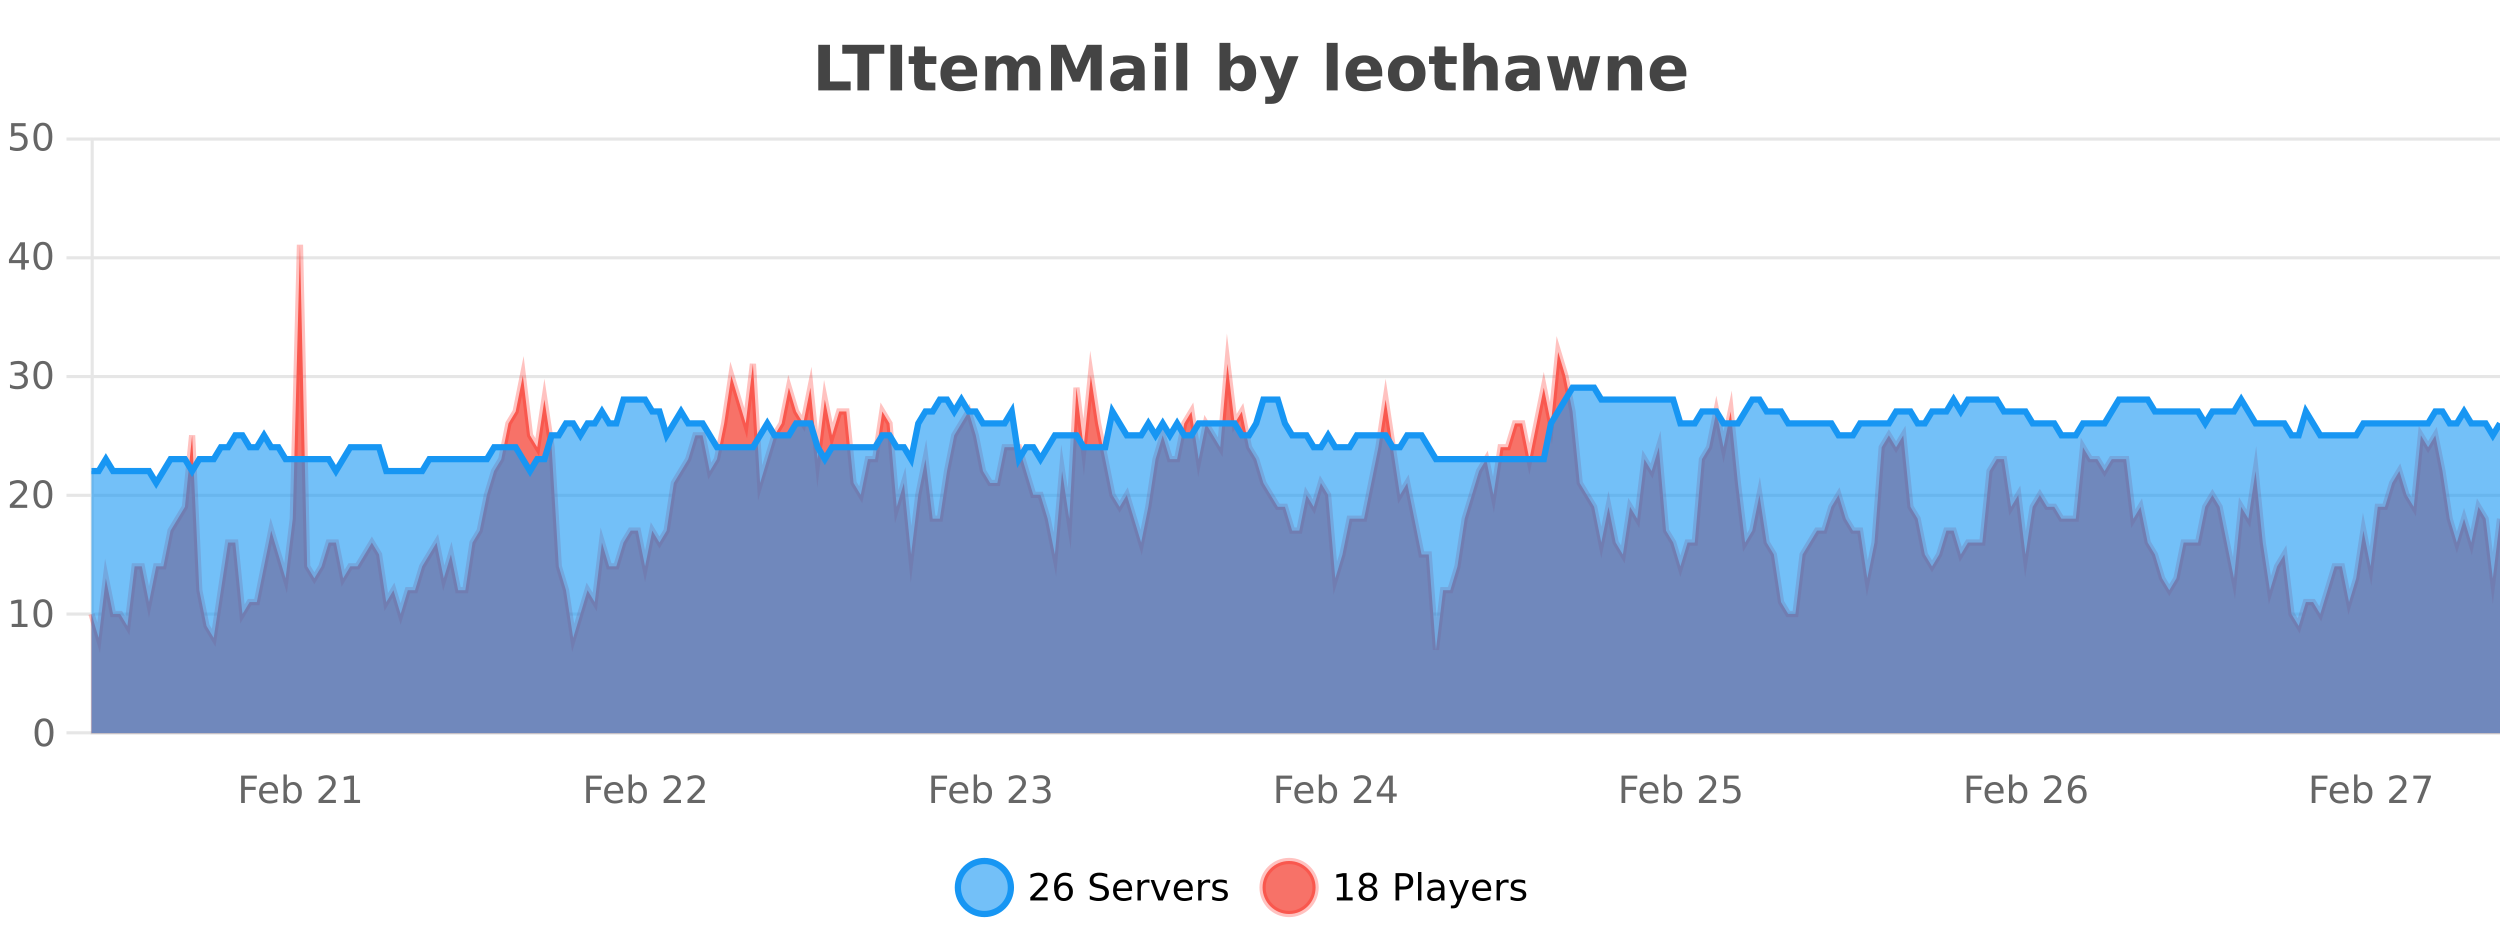 <?xml version="1.0" encoding="UTF-8"?>
<svg xmlns="http://www.w3.org/2000/svg" xmlns:xlink="http://www.w3.org/1999/xlink" width="800pt" height="300pt" viewBox="0 0 800 300" version="1.1">
<defs>
<clipPath id="clip1">
  <path d="M 278 263 L 352 263 L 352 300 L 278 300 Z M 278 263 "/>
</clipPath>
<clipPath id="clip2">
  <path d="M 375 263 L 450 263 L 450 300 L 375 300 Z M 375 263 "/>
</clipPath>
<clipPath id="clip3">
  <path d="M 29.27 78 L 800 78 L 800 234.602 L 29.27 234.602 Z M 29.27 78 "/>
</clipPath>
<clipPath id="clip4">
  <path d="M 28.27 50 L 800 50 L 800 235.602 L 28.27 235.602 Z M 28.27 50 "/>
</clipPath>
<clipPath id="clip5">
  <path d="M 29.27 124 L 800 124 L 800 234.602 L 29.27 234.602 Z M 29.27 124 "/>
</clipPath>
<clipPath id="clip6">
  <path d="M 28.27 95 L 800 95 L 800 183 L 28.27 183 Z M 28.27 95 "/>
</clipPath>
</defs>
<g id="surface648971">
<rect x="0" y="0" width="800" height="300" style="fill:rgb(100%,100%,100%);fill-opacity:1;stroke:none;"/>
<path style="fill:none;stroke-width:1;stroke-linecap:butt;stroke-linejoin:miter;stroke:rgb(0%,0%,0%);stroke-opacity:0.098;stroke-miterlimit:10;" d="M 30 234.5 L 800 234.5 "/>
<path style="fill:none;stroke-width:1;stroke-linecap:butt;stroke-linejoin:miter;stroke:rgb(0%,0%,0%);stroke-opacity:0.098;stroke-miterlimit:10;" d="M 21.27 234.5 L 29 234.5 "/>
<path style="fill:none;stroke-width:1;stroke-linecap:butt;stroke-linejoin:miter;stroke:rgb(0%,0%,0%);stroke-opacity:0.098;stroke-miterlimit:10;" d="M 30 196.5 L 800 196.5 "/>
<path style="fill:none;stroke-width:1;stroke-linecap:butt;stroke-linejoin:miter;stroke:rgb(0%,0%,0%);stroke-opacity:0.098;stroke-miterlimit:10;" d="M 21.27 196.5 L 29 196.5 "/>
<path style="fill:none;stroke-width:1;stroke-linecap:butt;stroke-linejoin:miter;stroke:rgb(0%,0%,0%);stroke-opacity:0.098;stroke-miterlimit:10;" d="M 30 158.5 L 800 158.5 "/>
<path style="fill:none;stroke-width:1;stroke-linecap:butt;stroke-linejoin:miter;stroke:rgb(0%,0%,0%);stroke-opacity:0.098;stroke-miterlimit:10;" d="M 21.27 158.5 L 29 158.5 "/>
<path style="fill:none;stroke-width:1;stroke-linecap:butt;stroke-linejoin:miter;stroke:rgb(0%,0%,0%);stroke-opacity:0.098;stroke-miterlimit:10;" d="M 30 120.5 L 800 120.5 "/>
<path style="fill:none;stroke-width:1;stroke-linecap:butt;stroke-linejoin:miter;stroke:rgb(0%,0%,0%);stroke-opacity:0.098;stroke-miterlimit:10;" d="M 21.27 120.5 L 29 120.5 "/>
<path style="fill:none;stroke-width:1;stroke-linecap:butt;stroke-linejoin:miter;stroke:rgb(0%,0%,0%);stroke-opacity:0.098;stroke-miterlimit:10;" d="M 30 82.5 L 800 82.5 "/>
<path style="fill:none;stroke-width:1;stroke-linecap:butt;stroke-linejoin:miter;stroke:rgb(0%,0%,0%);stroke-opacity:0.098;stroke-miterlimit:10;" d="M 21.27 82.5 L 29 82.5 "/>
<path style="fill:none;stroke-width:1;stroke-linecap:butt;stroke-linejoin:miter;stroke:rgb(0%,0%,0%);stroke-opacity:0.098;stroke-miterlimit:10;" d="M 30 44.5 L 800 44.5 "/>
<path style="fill:none;stroke-width:1;stroke-linecap:butt;stroke-linejoin:miter;stroke:rgb(0%,0%,0%);stroke-opacity:0.098;stroke-miterlimit:10;" d="M 21.27 44.5 L 29 44.5 "/>
<path style=" stroke:none;fill-rule:nonzero;fill:rgb(9.02%,58.824%,95.294%);fill-opacity:0.6;" d="M 323.488 284 C 323.488 288.688 319.688 292.484 315.004 292.484 C 310.316 292.484 306.52 288.688 306.52 284 C 306.52 279.312 310.316 275.516 315.004 275.516 C 319.688 275.516 323.488 279.312 323.488 284 Z M 323.488 284 "/>
<g clip-path="url(#clip1)" clip-rule="nonzero">
<path style="fill:none;stroke-width:2;stroke-linecap:butt;stroke-linejoin:miter;stroke:rgb(9.02%,58.824%,95.294%);stroke-opacity:1;stroke-miterlimit:10;" d="M 323.488 284 C 323.488 288.688 319.688 292.484 315.004 292.484 C 310.316 292.484 306.52 288.688 306.52 284 C 306.52 279.312 310.316 275.516 315.004 275.516 C 319.688 275.516 323.488 279.312 323.488 284 Z M 323.488 284 "/>
</g>
<path style=" stroke:none;fill-rule:nonzero;fill:rgb(0%,0%,0%);fill-opacity:1;" d="M 331.117 287.156 L 335.258 287.156 L 335.258 288.156 L 329.695 288.156 L 329.695 287.156 C 330.141 286.699 330.75 286.078 331.523 285.297 C 332.305 284.508 332.793 283.996 332.992 283.766 C 333.375 283.352 333.641 282.996 333.789 282.703 C 333.945 282.402 334.023 282.109 334.023 281.828 C 334.023 281.359 333.855 280.98 333.523 280.688 C 333.199 280.398 332.777 280.25 332.258 280.25 C 331.883 280.25 331.484 280.312 331.07 280.438 C 330.664 280.562 330.227 280.762 329.758 281.031 L 329.758 279.828 C 330.234 279.641 330.68 279.5 331.086 279.406 C 331.5 279.305 331.883 279.25 332.227 279.25 C 333.133 279.25 333.855 279.48 334.398 279.938 C 334.938 280.387 335.211 280.992 335.211 281.75 C 335.211 282.105 335.141 282.445 335.008 282.766 C 334.871 283.09 334.625 283.469 334.273 283.906 C 334.168 284.023 333.855 284.352 333.336 284.891 C 332.812 285.434 332.074 286.188 331.117 287.156 Z M 340.422 283.312 C 339.891 283.312 339.469 283.496 339.156 283.859 C 338.844 284.227 338.688 284.719 338.688 285.344 C 338.688 285.98 338.844 286.48 339.156 286.844 C 339.469 287.211 339.891 287.391 340.422 287.391 C 340.953 287.391 341.367 287.211 341.672 286.844 C 341.984 286.48 342.141 285.98 342.141 285.344 C 342.141 284.719 341.984 284.227 341.672 283.859 C 341.367 283.496 340.953 283.312 340.422 283.312 Z M 342.766 279.594 L 342.766 280.672 C 342.461 280.539 342.16 280.434 341.859 280.359 C 341.555 280.289 341.258 280.25 340.969 280.25 C 340.188 280.25 339.586 280.516 339.172 281.047 C 338.766 281.57 338.531 282.359 338.469 283.422 C 338.695 283.09 338.984 282.836 339.328 282.656 C 339.68 282.469 340.066 282.375 340.484 282.375 C 341.359 282.375 342.051 282.641 342.562 283.172 C 343.07 283.703 343.328 284.43 343.328 285.344 C 343.328 286.25 343.062 286.977 342.531 287.516 C 342 288.059 341.297 288.328 340.422 288.328 C 339.398 288.328 338.625 287.945 338.094 287.172 C 337.562 286.391 337.297 285.266 337.297 283.797 C 337.297 282.414 337.625 281.309 338.281 280.484 C 338.938 279.664 339.816 279.25 340.922 279.25 C 341.211 279.25 341.508 279.281 341.812 279.344 C 342.113 279.398 342.43 279.48 342.766 279.594 Z M 354.324 279.688 L 354.324 280.844 C 353.875 280.637 353.449 280.48 353.043 280.375 C 352.645 280.262 352.266 280.203 351.902 280.203 C 351.254 280.203 350.754 280.328 350.402 280.578 C 350.059 280.828 349.887 281.188 349.887 281.656 C 349.887 282.043 350 282.336 350.23 282.531 C 350.457 282.73 350.902 282.887 351.559 283 L 352.262 283.156 C 353.145 283.324 353.797 283.621 354.215 284.047 C 354.641 284.465 354.855 285.027 354.855 285.734 C 354.855 286.59 354.566 287.234 353.996 287.672 C 353.434 288.109 352.598 288.328 351.496 288.328 C 351.09 288.328 350.652 288.281 350.184 288.188 C 349.715 288.094 349.23 287.953 348.73 287.766 L 348.73 286.547 C 349.207 286.82 349.676 287.023 350.137 287.156 C 350.605 287.293 351.059 287.359 351.496 287.359 C 352.172 287.359 352.691 287.23 353.059 286.969 C 353.434 286.699 353.621 286.32 353.621 285.828 C 353.621 285.402 353.484 285.07 353.215 284.828 C 352.953 284.578 352.52 284.398 351.918 284.281 L 351.199 284.141 C 350.312 283.965 349.672 283.688 349.277 283.312 C 348.891 282.938 348.699 282.418 348.699 281.75 C 348.699 280.969 348.969 280.359 349.512 279.922 C 350.051 279.477 350.801 279.25 351.762 279.25 C 352.176 279.25 352.594 279.289 353.012 279.359 C 353.438 279.434 353.875 279.543 354.324 279.688 Z M 362.27 284.609 L 362.27 285.125 L 357.301 285.125 C 357.352 285.875 357.574 286.445 357.973 286.828 C 358.379 287.215 358.934 287.406 359.645 287.406 C 360.059 287.406 360.461 287.359 360.848 287.266 C 361.242 287.164 361.633 287.008 362.02 286.797 L 362.02 287.828 C 361.621 287.984 361.223 288.105 360.816 288.188 C 360.41 288.281 359.996 288.328 359.582 288.328 C 358.539 288.328 357.711 288.027 357.098 287.422 C 356.48 286.809 356.176 285.98 356.176 284.938 C 356.176 283.867 356.465 283.016 357.051 282.391 C 357.633 281.758 358.414 281.438 359.395 281.438 C 360.277 281.438 360.977 281.727 361.488 282.297 C 362.008 282.859 362.27 283.633 362.27 284.609 Z M 361.191 284.281 C 361.18 283.699 361.012 283.23 360.691 282.875 C 360.367 282.523 359.941 282.344 359.41 282.344 C 358.805 282.344 358.32 282.516 357.957 282.859 C 357.602 283.203 357.398 283.684 357.348 284.297 Z M 367.84 282.594 C 367.715 282.531 367.578 282.484 367.434 282.453 C 367.297 282.414 367.141 282.391 366.965 282.391 C 366.359 282.391 365.891 282.59 365.559 282.984 C 365.234 283.383 365.074 283.953 365.074 284.703 L 365.074 288.156 L 363.996 288.156 L 363.996 281.594 L 365.074 281.594 L 365.074 282.609 C 365.301 282.215 365.598 281.922 365.965 281.734 C 366.328 281.539 366.77 281.438 367.293 281.438 C 367.363 281.438 367.441 281.445 367.527 281.453 C 367.621 281.465 367.719 281.48 367.824 281.5 Z M 368.195 281.594 L 369.336 281.594 L 371.383 287.094 L 373.445 281.594 L 374.586 281.594 L 372.117 288.156 L 370.648 288.156 Z M 381.688 284.609 L 381.688 285.125 L 376.719 285.125 C 376.77 285.875 376.992 286.445 377.391 286.828 C 377.797 287.215 378.352 287.406 379.062 287.406 C 379.477 287.406 379.879 287.359 380.266 287.266 C 380.66 287.164 381.051 287.008 381.438 286.797 L 381.438 287.828 C 381.039 287.984 380.641 288.105 380.234 288.188 C 379.828 288.281 379.414 288.328 379 288.328 C 377.957 288.328 377.129 288.027 376.516 287.422 C 375.898 286.809 375.594 285.98 375.594 284.938 C 375.594 283.867 375.883 283.016 376.469 282.391 C 377.051 281.758 377.832 281.438 378.812 281.438 C 379.695 281.438 380.395 281.727 380.906 282.297 C 381.426 282.859 381.688 283.633 381.688 284.609 Z M 380.609 284.281 C 380.598 283.699 380.43 283.23 380.109 282.875 C 379.785 282.523 379.359 282.344 378.828 282.344 C 378.223 282.344 377.738 282.516 377.375 282.859 C 377.02 283.203 376.816 283.684 376.766 284.297 Z M 387.258 282.594 C 387.133 282.531 386.996 282.484 386.852 282.453 C 386.715 282.414 386.559 282.391 386.383 282.391 C 385.777 282.391 385.309 282.59 384.977 282.984 C 384.652 283.383 384.492 283.953 384.492 284.703 L 384.492 288.156 L 383.414 288.156 L 383.414 281.594 L 384.492 281.594 L 384.492 282.609 C 384.719 282.215 385.016 281.922 385.383 281.734 C 385.746 281.539 386.188 281.438 386.711 281.438 C 386.781 281.438 386.859 281.445 386.945 281.453 C 387.039 281.465 387.137 281.48 387.242 281.5 Z M 392.566 281.781 L 392.566 282.812 C 392.262 282.656 391.945 282.543 391.613 282.469 C 391.289 282.387 390.949 282.344 390.598 282.344 C 390.066 282.344 389.664 282.43 389.395 282.594 C 389.121 282.75 388.988 282.996 388.988 283.328 C 388.988 283.578 389.082 283.777 389.27 283.922 C 389.465 284.059 389.855 284.188 390.441 284.312 L 390.801 284.406 C 391.57 284.562 392.117 284.793 392.441 285.094 C 392.762 285.398 392.926 285.812 392.926 286.344 C 392.926 286.961 392.68 287.445 392.191 287.797 C 391.711 288.152 391.051 288.328 390.207 288.328 C 389.852 288.328 389.48 288.289 389.098 288.219 C 388.723 288.156 388.324 288.059 387.91 287.922 L 387.91 286.797 C 388.305 287.008 388.695 287.164 389.082 287.266 C 389.465 287.371 389.852 287.422 390.238 287.422 C 390.738 287.422 391.121 287.34 391.395 287.172 C 391.676 286.996 391.816 286.746 391.816 286.422 C 391.816 286.133 391.715 285.906 391.52 285.75 C 391.32 285.594 390.887 285.445 390.223 285.297 L 389.848 285.219 C 389.18 285.074 388.695 284.855 388.395 284.562 C 388.102 284.273 387.957 283.875 387.957 283.375 C 387.957 282.75 388.176 282.273 388.613 281.938 C 389.051 281.605 389.668 281.438 390.473 281.438 C 390.867 281.438 391.242 281.469 391.598 281.531 C 391.949 281.586 392.273 281.668 392.566 281.781 Z M 325.004 277.016 "/>
<path style=" stroke:none;fill-rule:nonzero;fill:rgb(96.863%,44.706%,40.784%);fill-opacity:1;" d="M 420.988 284 C 420.988 288.688 417.191 292.484 412.504 292.484 C 407.82 292.484 404.02 288.688 404.02 284 C 404.02 279.312 407.82 275.516 412.504 275.516 C 417.191 275.516 420.988 279.312 420.988 284 Z M 420.988 284 "/>
<g clip-path="url(#clip2)" clip-rule="nonzero">
<path style="fill:none;stroke-width:2;stroke-linecap:butt;stroke-linejoin:miter;stroke:rgb(100%,4.706%,0%);stroke-opacity:0.247;stroke-miterlimit:10;" d="M 420.988 284 C 420.988 288.688 417.191 292.484 412.504 292.484 C 407.82 292.484 404.02 288.688 404.02 284 C 404.02 279.312 407.82 275.516 412.504 275.516 C 417.191 275.516 420.988 279.312 420.988 284 Z M 420.988 284 "/>
</g>
<path style=" stroke:none;fill-rule:nonzero;fill:rgb(0%,0%,0%);fill-opacity:1;" d="M 427.805 287.156 L 429.742 287.156 L 429.742 280.484 L 427.633 280.906 L 427.633 279.828 L 429.727 279.406 L 430.914 279.406 L 430.914 287.156 L 432.852 287.156 L 432.852 288.156 L 427.805 288.156 Z M 437.766 284 C 437.203 284 436.758 284.152 436.438 284.453 C 436.113 284.758 435.953 285.168 435.953 285.688 C 435.953 286.219 436.113 286.637 436.438 286.938 C 436.758 287.242 437.203 287.391 437.766 287.391 C 438.328 287.391 438.77 287.242 439.094 286.938 C 439.414 286.637 439.578 286.219 439.578 285.688 C 439.578 285.168 439.414 284.758 439.094 284.453 C 438.781 284.152 438.336 284 437.766 284 Z M 436.578 283.5 C 436.078 283.375 435.68 283.141 435.391 282.797 C 435.109 282.445 434.969 282.016 434.969 281.516 C 434.969 280.82 435.219 280.266 435.719 279.859 C 436.219 279.453 436.898 279.25 437.766 279.25 C 438.641 279.25 439.32 279.453 439.812 279.859 C 440.312 280.266 440.562 280.82 440.562 281.516 C 440.562 282.016 440.422 282.445 440.141 282.797 C 439.859 283.141 439.461 283.375 438.953 283.5 C 439.523 283.637 439.969 283.898 440.281 284.281 C 440.602 284.668 440.766 285.137 440.766 285.688 C 440.766 286.543 440.504 287.199 439.984 287.656 C 439.473 288.105 438.734 288.328 437.766 288.328 C 436.805 288.328 436.066 288.105 435.547 287.656 C 435.023 287.199 434.766 286.543 434.766 285.688 C 434.766 285.137 434.926 284.668 435.25 284.281 C 435.57 283.898 436.016 283.637 436.578 283.5 Z M 436.156 281.625 C 436.156 282.086 436.297 282.438 436.578 282.688 C 436.859 282.938 437.254 283.062 437.766 283.062 C 438.273 283.062 438.672 282.938 438.953 282.688 C 439.242 282.438 439.391 282.086 439.391 281.625 C 439.391 281.18 439.242 280.828 438.953 280.578 C 438.672 280.32 438.273 280.188 437.766 280.188 C 437.254 280.188 436.859 280.32 436.578 280.578 C 436.297 280.828 436.156 281.18 436.156 281.625 Z M 447.762 280.375 L 447.762 283.672 L 449.246 283.672 C 449.797 283.672 450.223 283.531 450.527 283.25 C 450.828 282.961 450.98 282.547 450.98 282.016 C 450.98 281.496 450.828 281.094 450.527 280.812 C 450.223 280.523 449.797 280.375 449.246 280.375 Z M 446.574 279.406 L 449.246 279.406 C 450.234 279.406 450.98 279.633 451.48 280.078 C 451.98 280.516 452.23 281.164 452.23 282.016 C 452.23 282.883 451.98 283.539 451.48 283.984 C 450.98 284.422 450.234 284.641 449.246 284.641 L 447.762 284.641 L 447.762 288.156 L 446.574 288.156 Z M 453.766 279.031 L 454.844 279.031 L 454.844 288.156 L 453.766 288.156 Z M 460.082 284.859 C 459.215 284.859 458.613 284.961 458.27 285.156 C 457.934 285.355 457.77 285.695 457.77 286.172 C 457.77 286.559 457.895 286.867 458.145 287.094 C 458.402 287.312 458.746 287.422 459.176 287.422 C 459.777 287.422 460.258 287.215 460.613 286.797 C 460.977 286.371 461.16 285.805 461.16 285.094 L 461.16 284.859 Z M 462.238 284.406 L 462.238 288.156 L 461.16 288.156 L 461.16 287.156 C 460.91 287.555 460.602 287.852 460.238 288.047 C 459.871 288.234 459.426 288.328 458.895 288.328 C 458.215 288.328 457.68 288.141 457.285 287.766 C 456.887 287.383 456.691 286.875 456.691 286.25 C 456.691 285.512 456.934 284.953 457.426 284.578 C 457.926 284.203 458.664 284.016 459.645 284.016 L 461.16 284.016 L 461.16 283.906 C 461.16 283.406 460.992 283.023 460.66 282.75 C 460.336 282.48 459.883 282.344 459.301 282.344 C 458.926 282.344 458.555 282.391 458.191 282.484 C 457.836 282.578 457.496 282.715 457.176 282.891 L 457.176 281.891 C 457.57 281.734 457.949 281.621 458.316 281.547 C 458.691 281.477 459.055 281.438 459.41 281.438 C 460.355 281.438 461.066 281.684 461.535 282.172 C 462.004 282.664 462.238 283.406 462.238 284.406 Z M 467.188 288.766 C 466.883 289.547 466.586 290.055 466.297 290.297 C 466.004 290.535 465.617 290.656 465.141 290.656 L 464.281 290.656 L 464.281 289.75 L 464.906 289.75 C 465.207 289.75 465.438 289.676 465.594 289.531 C 465.758 289.395 465.941 289.066 466.141 288.547 L 466.344 288.047 L 463.688 281.594 L 464.828 281.594 L 466.875 286.719 L 468.938 281.594 L 470.078 281.594 Z M 477.18 284.609 L 477.18 285.125 L 472.211 285.125 C 472.262 285.875 472.484 286.445 472.883 286.828 C 473.289 287.215 473.844 287.406 474.555 287.406 C 474.969 287.406 475.371 287.359 475.758 287.266 C 476.152 287.164 476.543 287.008 476.93 286.797 L 476.93 287.828 C 476.531 287.984 476.133 288.105 475.727 288.188 C 475.32 288.281 474.906 288.328 474.492 288.328 C 473.449 288.328 472.621 288.027 472.008 287.422 C 471.391 286.809 471.086 285.98 471.086 284.938 C 471.086 283.867 471.375 283.016 471.961 282.391 C 472.543 281.758 473.324 281.438 474.305 281.438 C 475.188 281.438 475.887 281.727 476.398 282.297 C 476.918 282.859 477.18 283.633 477.18 284.609 Z M 476.102 284.281 C 476.09 283.699 475.922 283.23 475.602 282.875 C 475.277 282.523 474.852 282.344 474.32 282.344 C 473.715 282.344 473.23 282.516 472.867 282.859 C 472.512 283.203 472.309 283.684 472.258 284.297 Z M 482.75 282.594 C 482.625 282.531 482.488 282.484 482.344 282.453 C 482.207 282.414 482.051 282.391 481.875 282.391 C 481.27 282.391 480.801 282.59 480.469 282.984 C 480.145 283.383 479.984 283.953 479.984 284.703 L 479.984 288.156 L 478.906 288.156 L 478.906 281.594 L 479.984 281.594 L 479.984 282.609 C 480.211 282.215 480.508 281.922 480.875 281.734 C 481.238 281.539 481.68 281.438 482.203 281.438 C 482.273 281.438 482.352 281.445 482.438 281.453 C 482.531 281.465 482.629 281.48 482.734 281.5 Z M 488.055 281.781 L 488.055 282.812 C 487.75 282.656 487.434 282.543 487.102 282.469 C 486.777 282.387 486.438 282.344 486.086 282.344 C 485.555 282.344 485.152 282.43 484.883 282.594 C 484.609 282.75 484.477 282.996 484.477 283.328 C 484.477 283.578 484.57 283.777 484.758 283.922 C 484.953 284.059 485.344 284.188 485.93 284.312 L 486.289 284.406 C 487.059 284.562 487.605 284.793 487.93 285.094 C 488.25 285.398 488.414 285.812 488.414 286.344 C 488.414 286.961 488.168 287.445 487.68 287.797 C 487.199 288.152 486.539 288.328 485.695 288.328 C 485.34 288.328 484.969 288.289 484.586 288.219 C 484.211 288.156 483.812 288.059 483.398 287.922 L 483.398 286.797 C 483.793 287.008 484.184 287.164 484.57 287.266 C 484.953 287.371 485.34 287.422 485.727 287.422 C 486.227 287.422 486.609 287.34 486.883 287.172 C 487.164 286.996 487.305 286.746 487.305 286.422 C 487.305 286.133 487.203 285.906 487.008 285.75 C 486.809 285.594 486.375 285.445 485.711 285.297 L 485.336 285.219 C 484.668 285.074 484.184 284.855 483.883 284.562 C 483.59 284.273 483.445 283.875 483.445 283.375 C 483.445 282.75 483.664 282.273 484.102 281.938 C 484.539 281.605 485.156 281.438 485.961 281.438 C 486.355 281.438 486.73 281.469 487.086 281.531 C 487.438 281.586 487.762 281.668 488.055 281.781 Z M 422.504 277.016 "/>
<path style=" stroke:none;fill-rule:nonzero;fill:rgb(26.667%,26.667%,26.667%);fill-opacity:1;" d="M 261.844 14.344 L 265.594 14.344 L 265.594 26.078 L 272.203 26.078 L 272.203 28.922 L 261.844 28.922 Z M 269.527 14.344 L 282.965 14.344 L 282.965 17.188 L 278.137 17.188 L 278.137 28.922 L 274.371 28.922 L 274.371 17.188 L 269.527 17.188 Z M 284.922 14.344 L 288.672 14.344 L 288.672 28.922 L 284.922 28.922 Z M 296.016 14.875 L 296.016 17.984 L 299.625 17.984 L 299.625 20.484 L 296.016 20.484 L 296.016 25.125 C 296.016 25.637 296.113 25.98 296.312 26.156 C 296.52 26.336 296.922 26.422 297.516 26.422 L 299.312 26.422 L 299.312 28.922 L 296.312 28.922 C 294.938 28.922 293.957 28.637 293.375 28.062 C 292.801 27.48 292.516 26.5 292.516 25.125 L 292.516 20.484 L 290.781 20.484 L 290.781 17.984 L 292.516 17.984 L 292.516 14.875 Z M 312.672 23.422 L 312.672 24.422 L 304.5 24.422 C 304.582 25.246 304.879 25.859 305.391 26.266 C 305.898 26.672 306.609 26.875 307.516 26.875 C 308.254 26.875 309.008 26.766 309.781 26.547 C 310.551 26.328 311.344 26 312.156 25.562 L 312.156 28.25 C 311.332 28.562 310.504 28.797 309.672 28.953 C 308.848 29.117 308.023 29.203 307.203 29.203 C 305.223 29.203 303.68 28.703 302.578 27.703 C 301.484 26.695 300.938 25.281 300.938 23.469 C 300.938 21.68 301.473 20.273 302.547 19.25 C 303.629 18.23 305.113 17.719 307 17.719 C 308.719 17.719 310.094 18.242 311.125 19.281 C 312.156 20.312 312.672 21.695 312.672 23.422 Z M 309.078 22.266 C 309.078 21.602 308.883 21.062 308.5 20.656 C 308.113 20.25 307.609 20.047 306.984 20.047 C 306.305 20.047 305.754 20.242 305.328 20.625 C 304.91 21 304.648 21.547 304.547 22.266 Z M 325.453 19.797 C 325.898 19.121 326.426 18.605 327.031 18.25 C 327.645 17.898 328.316 17.719 329.047 17.719 C 330.297 17.719 331.25 18.109 331.906 18.891 C 332.57 19.664 332.906 20.789 332.906 22.266 L 332.906 28.922 L 329.391 28.922 L 329.391 23.219 C 329.391 23.137 329.391 23.047 329.391 22.953 C 329.398 22.859 329.406 22.73 329.406 22.562 C 329.406 21.793 329.289 21.234 329.062 20.891 C 328.832 20.539 328.461 20.359 327.953 20.359 C 327.297 20.359 326.785 20.637 326.422 21.188 C 326.055 21.73 325.867 22.516 325.859 23.547 L 325.859 28.922 L 322.344 28.922 L 322.344 23.219 C 322.344 22.012 322.238 21.234 322.031 20.891 C 321.82 20.539 321.453 20.359 320.922 20.359 C 320.242 20.359 319.723 20.637 319.359 21.188 C 318.992 21.73 318.812 22.516 318.812 23.547 L 318.812 28.922 L 315.297 28.922 L 315.297 17.984 L 318.812 17.984 L 318.812 19.578 C 319.25 18.965 319.742 18.5 320.297 18.188 C 320.848 17.875 321.461 17.719 322.141 17.719 C 322.891 17.719 323.555 17.902 324.141 18.266 C 324.723 18.633 325.16 19.141 325.453 19.797 Z M 336.328 14.344 L 341.109 14.344 L 344.422 22.141 L 347.766 14.344 L 352.547 14.344 L 352.547 28.922 L 348.984 28.922 L 348.984 18.25 L 345.625 26.125 L 343.25 26.125 L 339.891 18.25 L 339.891 28.922 L 336.328 28.922 Z M 360.961 24 C 360.23 24 359.684 24.125 359.32 24.375 C 358.953 24.617 358.773 24.98 358.773 25.469 C 358.773 25.906 358.918 26.25 359.211 26.5 C 359.512 26.75 359.922 26.875 360.445 26.875 C 361.102 26.875 361.652 26.641 362.102 26.172 C 362.559 25.703 362.789 25.117 362.789 24.406 L 362.789 24 Z M 366.305 22.688 L 366.305 28.922 L 362.789 28.922 L 362.789 27.297 C 362.32 27.965 361.789 28.449 361.195 28.75 C 360.609 29.051 359.898 29.203 359.055 29.203 C 357.93 29.203 357.012 28.875 356.305 28.219 C 355.594 27.555 355.242 26.695 355.242 25.641 C 355.242 24.359 355.68 23.422 356.555 22.828 C 357.438 22.227 358.828 21.922 360.727 21.922 L 362.789 21.922 L 362.789 21.641 C 362.789 21.09 362.57 20.688 362.133 20.438 C 361.695 20.18 361.012 20.047 360.086 20.047 C 359.336 20.047 358.637 20.125 357.992 20.281 C 357.344 20.43 356.746 20.648 356.195 20.938 L 356.195 18.281 C 356.945 18.094 357.695 17.953 358.445 17.859 C 359.203 17.766 359.965 17.719 360.727 17.719 C 362.695 17.719 364.117 18.109 364.992 18.891 C 365.867 19.664 366.305 20.93 366.305 22.688 Z M 369.57 17.984 L 373.055 17.984 L 373.055 28.922 L 369.57 28.922 Z M 369.57 13.719 L 373.055 13.719 L 373.055 16.578 L 369.57 16.578 Z M 376.422 13.719 L 379.906 13.719 L 379.906 28.922 L 376.422 28.922 Z M 396.055 26.672 C 396.805 26.672 397.375 26.402 397.773 25.859 C 398.168 25.309 398.367 24.512 398.367 23.469 C 398.367 22.43 398.168 21.637 397.773 21.094 C 397.375 20.543 396.805 20.266 396.055 20.266 C 395.305 20.266 394.727 20.543 394.32 21.094 C 393.922 21.637 393.727 22.43 393.727 23.469 C 393.727 24.5 393.922 25.293 394.32 25.844 C 394.727 26.398 395.305 26.672 396.055 26.672 Z M 393.727 19.578 C 394.215 18.945 394.75 18.477 395.336 18.172 C 395.918 17.871 396.59 17.719 397.352 17.719 C 398.703 17.719 399.812 18.258 400.68 19.328 C 401.543 20.402 401.977 21.781 401.977 23.469 C 401.977 25.148 401.543 26.523 400.68 27.594 C 399.812 28.668 398.703 29.203 397.352 29.203 C 396.59 29.203 395.918 29.051 395.336 28.75 C 394.75 28.449 394.215 27.98 393.727 27.344 L 393.727 28.922 L 390.242 28.922 L 390.242 13.719 L 393.727 13.719 Z M 403.121 17.984 L 406.605 17.984 L 409.559 25.406 L 412.059 17.984 L 415.543 17.984 L 410.949 29.953 C 410.488 31.172 409.949 32.02 409.324 32.5 C 408.707 32.988 407.902 33.234 406.902 33.234 L 404.871 33.234 L 404.871 30.938 L 405.965 30.938 C 406.559 30.938 406.988 30.844 407.262 30.656 C 407.531 30.469 407.738 30.129 407.887 29.641 L 407.996 29.344 Z M 424.559 13.719 L 428.043 13.719 L 428.043 28.922 L 424.559 28.922 Z M 442.32 23.422 L 442.32 24.422 L 434.148 24.422 C 434.23 25.246 434.527 25.859 435.039 26.266 C 435.547 26.672 436.258 26.875 437.164 26.875 C 437.902 26.875 438.656 26.766 439.43 26.547 C 440.199 26.328 440.992 26 441.805 25.562 L 441.805 28.25 C 440.98 28.562 440.152 28.797 439.32 28.953 C 438.496 29.117 437.672 29.203 436.852 29.203 C 434.871 29.203 433.328 28.703 432.227 27.703 C 431.133 26.695 430.586 25.281 430.586 23.469 C 430.586 21.68 431.121 20.273 432.195 19.25 C 433.277 18.23 434.762 17.719 436.648 17.719 C 438.367 17.719 439.742 18.242 440.773 19.281 C 441.805 20.312 442.32 21.695 442.32 23.422 Z M 438.727 22.266 C 438.727 21.602 438.531 21.062 438.148 20.656 C 437.762 20.25 437.258 20.047 436.633 20.047 C 435.953 20.047 435.402 20.242 434.977 20.625 C 434.559 21 434.297 21.547 434.195 22.266 Z M 450.18 20.219 C 449.398 20.219 448.805 20.5 448.398 21.062 C 447.992 21.617 447.789 22.418 447.789 23.469 C 447.789 24.512 447.992 25.312 448.398 25.875 C 448.805 26.43 449.398 26.703 450.18 26.703 C 450.938 26.703 451.516 26.43 451.914 25.875 C 452.32 25.312 452.523 24.512 452.523 23.469 C 452.523 22.418 452.32 21.617 451.914 21.062 C 451.516 20.5 450.938 20.219 450.18 20.219 Z M 450.18 17.719 C 452.055 17.719 453.516 18.23 454.57 19.25 C 455.633 20.262 456.164 21.668 456.164 23.469 C 456.164 25.262 455.633 26.668 454.57 27.688 C 453.516 28.699 452.055 29.203 450.18 29.203 C 448.281 29.203 446.805 28.699 445.742 27.688 C 444.68 26.668 444.148 25.262 444.148 23.469 C 444.148 21.668 444.68 20.262 445.742 19.25 C 446.805 18.23 448.281 17.719 450.18 17.719 Z M 462.531 14.875 L 462.531 17.984 L 466.141 17.984 L 466.141 20.484 L 462.531 20.484 L 462.531 25.125 C 462.531 25.637 462.629 25.98 462.828 26.156 C 463.035 26.336 463.438 26.422 464.031 26.422 L 465.828 26.422 L 465.828 28.922 L 462.828 28.922 C 461.453 28.922 460.473 28.637 459.891 28.062 C 459.316 27.48 459.031 26.5 459.031 25.125 L 459.031 20.484 L 457.297 20.484 L 457.297 17.984 L 459.031 17.984 L 459.031 14.875 Z M 479.266 22.266 L 479.266 28.922 L 475.75 28.922 L 475.75 23.844 C 475.75 22.887 475.727 22.23 475.688 21.875 C 475.645 21.512 475.57 21.246 475.469 21.078 C 475.332 20.852 475.145 20.672 474.906 20.547 C 474.676 20.422 474.41 20.359 474.109 20.359 C 473.379 20.359 472.805 20.641 472.391 21.203 C 471.973 21.766 471.766 22.547 471.766 23.547 L 471.766 28.922 L 468.281 28.922 L 468.281 13.719 L 471.766 13.719 L 471.766 19.578 C 472.297 18.945 472.859 18.477 473.453 18.172 C 474.047 17.871 474.695 17.719 475.406 17.719 C 476.676 17.719 477.633 18.109 478.281 18.891 C 478.938 19.664 479.266 20.789 479.266 22.266 Z M 487.406 24 C 486.676 24 486.129 24.125 485.766 24.375 C 485.398 24.617 485.219 24.98 485.219 25.469 C 485.219 25.906 485.363 26.25 485.656 26.5 C 485.957 26.75 486.367 26.875 486.891 26.875 C 487.547 26.875 488.098 26.641 488.547 26.172 C 489.004 25.703 489.234 25.117 489.234 24.406 L 489.234 24 Z M 492.75 22.688 L 492.75 28.922 L 489.234 28.922 L 489.234 27.297 C 488.766 27.965 488.234 28.449 487.641 28.75 C 487.055 29.051 486.344 29.203 485.5 29.203 C 484.375 29.203 483.457 28.875 482.75 28.219 C 482.039 27.555 481.688 26.695 481.688 25.641 C 481.688 24.359 482.125 23.422 483 22.828 C 483.883 22.227 485.273 21.922 487.172 21.922 L 489.234 21.922 L 489.234 21.641 C 489.234 21.09 489.016 20.688 488.578 20.438 C 488.141 20.18 487.457 20.047 486.531 20.047 C 485.781 20.047 485.082 20.125 484.438 20.281 C 483.789 20.43 483.191 20.648 482.641 20.938 L 482.641 18.281 C 483.391 18.094 484.141 17.953 484.891 17.859 C 485.648 17.766 486.41 17.719 487.172 17.719 C 489.141 17.719 490.562 18.109 491.438 18.891 C 492.312 19.664 492.75 20.93 492.75 22.688 Z M 495.031 17.984 L 498.438 17.984 L 500.266 25.516 L 502.109 17.984 L 505.031 17.984 L 506.875 25.438 L 508.719 17.984 L 512.109 17.984 L 509.234 28.922 L 505.406 28.922 L 503.562 21.406 L 501.734 28.922 L 497.906 28.922 Z M 525.477 22.266 L 525.477 28.922 L 521.961 28.922 L 521.961 23.828 C 521.961 22.883 521.938 22.23 521.898 21.875 C 521.855 21.512 521.781 21.246 521.68 21.078 C 521.543 20.852 521.355 20.672 521.117 20.547 C 520.887 20.422 520.621 20.359 520.32 20.359 C 519.59 20.359 519.016 20.641 518.602 21.203 C 518.184 21.766 517.977 22.547 517.977 23.547 L 517.977 28.922 L 514.492 28.922 L 514.492 17.984 L 517.977 17.984 L 517.977 19.578 C 518.508 18.945 519.07 18.477 519.664 18.172 C 520.258 17.871 520.906 17.719 521.617 17.719 C 522.887 17.719 523.844 18.109 524.492 18.891 C 525.148 19.664 525.477 20.789 525.477 22.266 Z M 539.633 23.422 L 539.633 24.422 L 531.461 24.422 C 531.543 25.246 531.84 25.859 532.352 26.266 C 532.859 26.672 533.57 26.875 534.477 26.875 C 535.215 26.875 535.969 26.766 536.742 26.547 C 537.512 26.328 538.305 26 539.117 25.562 L 539.117 28.25 C 538.293 28.562 537.465 28.797 536.633 28.953 C 535.809 29.117 534.984 29.203 534.164 29.203 C 532.184 29.203 530.641 28.703 529.539 27.703 C 528.445 26.695 527.898 25.281 527.898 23.469 C 527.898 21.68 528.434 20.273 529.508 19.25 C 530.59 18.23 532.074 17.719 533.961 17.719 C 535.68 17.719 537.055 18.242 538.086 19.281 C 539.117 20.312 539.633 21.695 539.633 23.422 Z M 536.039 22.266 C 536.039 21.602 535.844 21.062 535.461 20.656 C 535.074 20.25 534.57 20.047 533.945 20.047 C 533.266 20.047 532.715 20.242 532.289 20.625 C 531.871 21 531.609 21.547 531.508 22.266 Z M 260 10.359 "/>
<path style="fill:none;stroke-width:1;stroke-linecap:butt;stroke-linejoin:miter;stroke:rgb(0%,0%,0%);stroke-opacity:0.098;stroke-miterlimit:10;" d="M 29 234.5 L 801 234.5 "/>
<path style=" stroke:none;fill-rule:nonzero;fill:rgb(40%,40%,40%);fill-opacity:1;" d="M 77.16 248.203 L 82.191 248.203 L 82.191 249.203 L 78.348 249.203 L 78.348 251.781 L 81.816 251.781 L 81.816 252.781 L 78.348 252.781 L 78.348 256.953 L 77.16 256.953 Z M 88.984 253.406 L 88.984 253.922 L 84.016 253.922 C 84.066 254.672 84.289 255.242 84.688 255.625 C 85.094 256.012 85.648 256.203 86.359 256.203 C 86.773 256.203 87.176 256.156 87.562 256.062 C 87.957 255.961 88.348 255.805 88.734 255.594 L 88.734 256.625 C 88.336 256.781 87.938 256.902 87.531 256.984 C 87.125 257.078 86.711 257.125 86.297 257.125 C 85.254 257.125 84.426 256.824 83.812 256.219 C 83.195 255.605 82.891 254.777 82.891 253.734 C 82.891 252.664 83.18 251.812 83.766 251.188 C 84.348 250.555 85.129 250.234 86.109 250.234 C 86.992 250.234 87.691 250.523 88.203 251.094 C 88.723 251.656 88.984 252.43 88.984 253.406 Z M 87.906 253.078 C 87.895 252.496 87.727 252.027 87.406 251.672 C 87.082 251.32 86.656 251.141 86.125 251.141 C 85.52 251.141 85.035 251.312 84.672 251.656 C 84.316 252 84.113 252.48 84.062 253.094 Z M 95.461 253.672 C 95.461 252.883 95.293 252.262 94.961 251.812 C 94.637 251.367 94.195 251.141 93.633 251.141 C 93.059 251.141 92.605 251.367 92.273 251.812 C 91.949 252.262 91.789 252.883 91.789 253.672 C 91.789 254.465 91.949 255.09 92.273 255.547 C 92.605 255.996 93.059 256.219 93.633 256.219 C 94.195 256.219 94.637 255.996 94.961 255.547 C 95.293 255.09 95.461 254.465 95.461 253.672 Z M 91.789 251.391 C 92.016 250.996 92.305 250.703 92.648 250.516 C 92.992 250.328 93.402 250.234 93.883 250.234 C 94.684 250.234 95.336 250.555 95.836 251.188 C 96.336 251.812 96.586 252.641 96.586 253.672 C 96.586 254.703 96.336 255.539 95.836 256.172 C 95.336 256.809 94.684 257.125 93.883 257.125 C 93.402 257.125 92.992 257.031 92.648 256.844 C 92.305 256.648 92.016 256.355 91.789 255.969 L 91.789 256.953 L 90.711 256.953 L 90.711 247.828 L 91.789 247.828 Z M 103.344 255.953 L 107.484 255.953 L 107.484 256.953 L 101.922 256.953 L 101.922 255.953 C 102.367 255.496 102.977 254.875 103.75 254.094 C 104.531 253.305 105.02 252.793 105.219 252.562 C 105.602 252.148 105.867 251.793 106.016 251.5 C 106.172 251.199 106.25 250.906 106.25 250.625 C 106.25 250.156 106.082 249.777 105.75 249.484 C 105.426 249.195 105.004 249.047 104.484 249.047 C 104.109 249.047 103.711 249.109 103.297 249.234 C 102.891 249.359 102.453 249.559 101.984 249.828 L 101.984 248.625 C 102.461 248.438 102.906 248.297 103.312 248.203 C 103.727 248.102 104.109 248.047 104.453 248.047 C 105.359 248.047 106.082 248.277 106.625 248.734 C 107.164 249.184 107.438 249.789 107.438 250.547 C 107.438 250.902 107.367 251.242 107.234 251.562 C 107.098 251.887 106.852 252.266 106.5 252.703 C 106.395 252.82 106.082 253.148 105.562 253.688 C 105.039 254.23 104.301 254.984 103.344 255.953 Z M 110.168 255.953 L 112.105 255.953 L 112.105 249.281 L 109.996 249.703 L 109.996 248.625 L 112.09 248.203 L 113.277 248.203 L 113.277 255.953 L 115.215 255.953 L 115.215 256.953 L 110.168 256.953 Z M 75.988 245.816 "/>
<path style=" stroke:none;fill-rule:nonzero;fill:rgb(40%,40%,40%);fill-opacity:1;" d="M 187.594 248.203 L 192.625 248.203 L 192.625 249.203 L 188.781 249.203 L 188.781 251.781 L 192.25 251.781 L 192.25 252.781 L 188.781 252.781 L 188.781 256.953 L 187.594 256.953 Z M 199.418 253.406 L 199.418 253.922 L 194.449 253.922 C 194.5 254.672 194.723 255.242 195.121 255.625 C 195.527 256.012 196.082 256.203 196.793 256.203 C 197.207 256.203 197.609 256.156 197.996 256.062 C 198.391 255.961 198.781 255.805 199.168 255.594 L 199.168 256.625 C 198.77 256.781 198.371 256.902 197.965 256.984 C 197.559 257.078 197.145 257.125 196.73 257.125 C 195.688 257.125 194.859 256.824 194.246 256.219 C 193.629 255.605 193.324 254.777 193.324 253.734 C 193.324 252.664 193.613 251.812 194.199 251.188 C 194.781 250.555 195.562 250.234 196.543 250.234 C 197.426 250.234 198.125 250.523 198.637 251.094 C 199.156 251.656 199.418 252.43 199.418 253.406 Z M 198.34 253.078 C 198.328 252.496 198.16 252.027 197.84 251.672 C 197.516 251.32 197.09 251.141 196.559 251.141 C 195.953 251.141 195.469 251.312 195.105 251.656 C 194.75 252 194.547 252.48 194.496 253.094 Z M 205.895 253.672 C 205.895 252.883 205.727 252.262 205.395 251.812 C 205.07 251.367 204.629 251.141 204.066 251.141 C 203.492 251.141 203.039 251.367 202.707 251.812 C 202.383 252.262 202.223 252.883 202.223 253.672 C 202.223 254.465 202.383 255.09 202.707 255.547 C 203.039 255.996 203.492 256.219 204.066 256.219 C 204.629 256.219 205.07 255.996 205.395 255.547 C 205.727 255.09 205.895 254.465 205.895 253.672 Z M 202.223 251.391 C 202.449 250.996 202.738 250.703 203.082 250.516 C 203.426 250.328 203.836 250.234 204.316 250.234 C 205.117 250.234 205.77 250.555 206.27 251.188 C 206.77 251.812 207.02 252.641 207.02 253.672 C 207.02 254.703 206.77 255.539 206.27 256.172 C 205.77 256.809 205.117 257.125 204.316 257.125 C 203.836 257.125 203.426 257.031 203.082 256.844 C 202.738 256.648 202.449 256.355 202.223 255.969 L 202.223 256.953 L 201.145 256.953 L 201.145 247.828 L 202.223 247.828 Z M 213.781 255.953 L 217.922 255.953 L 217.922 256.953 L 212.359 256.953 L 212.359 255.953 C 212.805 255.496 213.414 254.875 214.188 254.094 C 214.969 253.305 215.457 252.793 215.656 252.562 C 216.039 252.148 216.305 251.793 216.453 251.5 C 216.609 251.199 216.688 250.906 216.688 250.625 C 216.688 250.156 216.52 249.777 216.188 249.484 C 215.863 249.195 215.441 249.047 214.922 249.047 C 214.547 249.047 214.148 249.109 213.734 249.234 C 213.328 249.359 212.891 249.559 212.422 249.828 L 212.422 248.625 C 212.898 248.438 213.344 248.297 213.75 248.203 C 214.164 248.102 214.547 248.047 214.891 248.047 C 215.797 248.047 216.52 248.277 217.062 248.734 C 217.602 249.184 217.875 249.789 217.875 250.547 C 217.875 250.902 217.805 251.242 217.672 251.562 C 217.535 251.887 217.289 252.266 216.938 252.703 C 216.832 252.82 216.52 253.148 216 253.688 C 215.477 254.23 214.738 254.984 213.781 255.953 Z M 221.414 255.953 L 225.555 255.953 L 225.555 256.953 L 219.992 256.953 L 219.992 255.953 C 220.438 255.496 221.047 254.875 221.82 254.094 C 222.602 253.305 223.09 252.793 223.289 252.562 C 223.672 252.148 223.938 251.793 224.086 251.5 C 224.242 251.199 224.32 250.906 224.32 250.625 C 224.32 250.156 224.152 249.777 223.82 249.484 C 223.496 249.195 223.074 249.047 222.555 249.047 C 222.18 249.047 221.781 249.109 221.367 249.234 C 220.961 249.359 220.523 249.559 220.055 249.828 L 220.055 248.625 C 220.531 248.438 220.977 248.297 221.383 248.203 C 221.797 248.102 222.18 248.047 222.523 248.047 C 223.43 248.047 224.152 248.277 224.695 248.734 C 225.234 249.184 225.508 249.789 225.508 250.547 C 225.508 250.902 225.438 251.242 225.305 251.562 C 225.168 251.887 224.922 252.266 224.57 252.703 C 224.465 252.82 224.152 253.148 223.633 253.688 C 223.109 254.23 222.371 254.984 221.414 255.953 Z M 186.422 245.816 "/>
<path style=" stroke:none;fill-rule:nonzero;fill:rgb(40%,40%,40%);fill-opacity:1;" d="M 298.027 248.203 L 303.059 248.203 L 303.059 249.203 L 299.215 249.203 L 299.215 251.781 L 302.684 251.781 L 302.684 252.781 L 299.215 252.781 L 299.215 256.953 L 298.027 256.953 Z M 309.852 253.406 L 309.852 253.922 L 304.883 253.922 C 304.934 254.672 305.156 255.242 305.555 255.625 C 305.961 256.012 306.516 256.203 307.227 256.203 C 307.641 256.203 308.043 256.156 308.43 256.062 C 308.824 255.961 309.215 255.805 309.602 255.594 L 309.602 256.625 C 309.203 256.781 308.805 256.902 308.398 256.984 C 307.992 257.078 307.578 257.125 307.164 257.125 C 306.121 257.125 305.293 256.824 304.68 256.219 C 304.062 255.605 303.758 254.777 303.758 253.734 C 303.758 252.664 304.047 251.812 304.633 251.188 C 305.215 250.555 305.996 250.234 306.977 250.234 C 307.859 250.234 308.559 250.523 309.07 251.094 C 309.59 251.656 309.852 252.43 309.852 253.406 Z M 308.773 253.078 C 308.762 252.496 308.594 252.027 308.273 251.672 C 307.949 251.32 307.523 251.141 306.992 251.141 C 306.387 251.141 305.902 251.312 305.539 251.656 C 305.184 252 304.98 252.48 304.93 253.094 Z M 316.328 253.672 C 316.328 252.883 316.16 252.262 315.828 251.812 C 315.504 251.367 315.062 251.141 314.5 251.141 C 313.926 251.141 313.473 251.367 313.141 251.812 C 312.816 252.262 312.656 252.883 312.656 253.672 C 312.656 254.465 312.816 255.09 313.141 255.547 C 313.473 255.996 313.926 256.219 314.5 256.219 C 315.062 256.219 315.504 255.996 315.828 255.547 C 316.16 255.09 316.328 254.465 316.328 253.672 Z M 312.656 251.391 C 312.883 250.996 313.172 250.703 313.516 250.516 C 313.859 250.328 314.27 250.234 314.75 250.234 C 315.551 250.234 316.203 250.555 316.703 251.188 C 317.203 251.812 317.453 252.641 317.453 253.672 C 317.453 254.703 317.203 255.539 316.703 256.172 C 316.203 256.809 315.551 257.125 314.75 257.125 C 314.27 257.125 313.859 257.031 313.516 256.844 C 313.172 256.648 312.883 256.355 312.656 255.969 L 312.656 256.953 L 311.578 256.953 L 311.578 247.828 L 312.656 247.828 Z M 324.211 255.953 L 328.352 255.953 L 328.352 256.953 L 322.789 256.953 L 322.789 255.953 C 323.234 255.496 323.844 254.875 324.617 254.094 C 325.398 253.305 325.887 252.793 326.086 252.562 C 326.469 252.148 326.734 251.793 326.883 251.5 C 327.039 251.199 327.117 250.906 327.117 250.625 C 327.117 250.156 326.949 249.777 326.617 249.484 C 326.293 249.195 325.871 249.047 325.352 249.047 C 324.977 249.047 324.578 249.109 324.164 249.234 C 323.758 249.359 323.32 249.559 322.852 249.828 L 322.852 248.625 C 323.328 248.438 323.773 248.297 324.18 248.203 C 324.594 248.102 324.977 248.047 325.32 248.047 C 326.227 248.047 326.949 248.277 327.492 248.734 C 328.031 249.184 328.305 249.789 328.305 250.547 C 328.305 250.902 328.234 251.242 328.102 251.562 C 327.965 251.887 327.719 252.266 327.367 252.703 C 327.262 252.82 326.949 253.148 326.43 253.688 C 325.906 254.23 325.168 254.984 324.211 255.953 Z M 334.426 252.234 C 334.988 252.359 335.426 252.617 335.738 253 C 336.059 253.375 336.223 253.844 336.223 254.406 C 336.223 255.273 335.926 255.945 335.332 256.422 C 334.738 256.891 333.895 257.125 332.801 257.125 C 332.434 257.125 332.055 257.086 331.66 257.016 C 331.273 256.945 330.879 256.836 330.473 256.688 L 330.473 255.547 C 330.793 255.734 331.148 255.883 331.535 255.984 C 331.93 256.078 332.34 256.125 332.77 256.125 C 333.508 256.125 334.07 255.98 334.457 255.688 C 334.852 255.398 335.051 254.969 335.051 254.406 C 335.051 253.898 334.867 253.496 334.504 253.203 C 334.137 252.914 333.637 252.766 333.004 252.766 L 331.973 252.766 L 331.973 251.797 L 333.051 251.797 C 333.621 251.797 334.066 251.684 334.379 251.453 C 334.691 251.215 334.848 250.875 334.848 250.438 C 334.848 249.992 334.684 249.648 334.363 249.406 C 334.051 249.168 333.598 249.047 333.004 249.047 C 332.668 249.047 332.316 249.086 331.941 249.156 C 331.574 249.219 331.168 249.324 330.723 249.469 L 330.723 248.422 C 331.18 248.297 331.602 248.203 331.988 248.141 C 332.383 248.078 332.754 248.047 333.098 248.047 C 334.004 248.047 334.715 248.25 335.238 248.656 C 335.758 249.062 336.02 249.617 336.02 250.312 C 336.02 250.805 335.879 251.215 335.598 251.547 C 335.324 251.883 334.934 252.109 334.426 252.234 Z M 296.855 245.816 "/>
<path style=" stroke:none;fill-rule:nonzero;fill:rgb(40%,40%,40%);fill-opacity:1;" d="M 408.461 248.203 L 413.492 248.203 L 413.492 249.203 L 409.648 249.203 L 409.648 251.781 L 413.117 251.781 L 413.117 252.781 L 409.648 252.781 L 409.648 256.953 L 408.461 256.953 Z M 420.285 253.406 L 420.285 253.922 L 415.316 253.922 C 415.367 254.672 415.59 255.242 415.988 255.625 C 416.395 256.012 416.949 256.203 417.66 256.203 C 418.074 256.203 418.477 256.156 418.863 256.062 C 419.258 255.961 419.648 255.805 420.035 255.594 L 420.035 256.625 C 419.637 256.781 419.238 256.902 418.832 256.984 C 418.426 257.078 418.012 257.125 417.598 257.125 C 416.555 257.125 415.727 256.824 415.113 256.219 C 414.496 255.605 414.191 254.777 414.191 253.734 C 414.191 252.664 414.48 251.812 415.066 251.188 C 415.648 250.555 416.43 250.234 417.41 250.234 C 418.293 250.234 418.992 250.523 419.504 251.094 C 420.023 251.656 420.285 252.43 420.285 253.406 Z M 419.207 253.078 C 419.195 252.496 419.027 252.027 418.707 251.672 C 418.383 251.32 417.957 251.141 417.426 251.141 C 416.82 251.141 416.336 251.312 415.973 251.656 C 415.617 252 415.414 252.48 415.363 253.094 Z M 426.762 253.672 C 426.762 252.883 426.594 252.262 426.262 251.812 C 425.938 251.367 425.496 251.141 424.934 251.141 C 424.359 251.141 423.906 251.367 423.574 251.812 C 423.25 252.262 423.09 252.883 423.09 253.672 C 423.09 254.465 423.25 255.09 423.574 255.547 C 423.906 255.996 424.359 256.219 424.934 256.219 C 425.496 256.219 425.938 255.996 426.262 255.547 C 426.594 255.09 426.762 254.465 426.762 253.672 Z M 423.09 251.391 C 423.316 250.996 423.605 250.703 423.949 250.516 C 424.293 250.328 424.703 250.234 425.184 250.234 C 425.984 250.234 426.637 250.555 427.137 251.188 C 427.637 251.812 427.887 252.641 427.887 253.672 C 427.887 254.703 427.637 255.539 427.137 256.172 C 426.637 256.809 425.984 257.125 425.184 257.125 C 424.703 257.125 424.293 257.031 423.949 256.844 C 423.605 256.648 423.316 256.355 423.09 255.969 L 423.09 256.953 L 422.012 256.953 L 422.012 247.828 L 423.09 247.828 Z M 434.648 255.953 L 438.789 255.953 L 438.789 256.953 L 433.227 256.953 L 433.227 255.953 C 433.672 255.496 434.281 254.875 435.055 254.094 C 435.836 253.305 436.324 252.793 436.523 252.562 C 436.906 252.148 437.172 251.793 437.32 251.5 C 437.477 251.199 437.555 250.906 437.555 250.625 C 437.555 250.156 437.387 249.777 437.055 249.484 C 436.73 249.195 436.309 249.047 435.789 249.047 C 435.414 249.047 435.016 249.109 434.602 249.234 C 434.195 249.359 433.758 249.559 433.289 249.828 L 433.289 248.625 C 433.766 248.438 434.211 248.297 434.617 248.203 C 435.031 248.102 435.414 248.047 435.758 248.047 C 436.664 248.047 437.387 248.277 437.93 248.734 C 438.469 249.184 438.742 249.789 438.742 250.547 C 438.742 250.902 438.672 251.242 438.539 251.562 C 438.402 251.887 438.156 252.266 437.805 252.703 C 437.699 252.82 437.387 253.148 436.867 253.688 C 436.344 254.23 435.605 254.984 434.648 255.953 Z M 444.516 249.234 L 441.531 253.906 L 444.516 253.906 Z M 444.203 248.203 L 445.703 248.203 L 445.703 253.906 L 446.953 253.906 L 446.953 254.891 L 445.703 254.891 L 445.703 256.953 L 444.516 256.953 L 444.516 254.891 L 440.578 254.891 L 440.578 253.75 Z M 407.289 245.816 "/>
<path style=" stroke:none;fill-rule:nonzero;fill:rgb(40%,40%,40%);fill-opacity:1;" d="M 518.895 248.203 L 523.926 248.203 L 523.926 249.203 L 520.082 249.203 L 520.082 251.781 L 523.551 251.781 L 523.551 252.781 L 520.082 252.781 L 520.082 256.953 L 518.895 256.953 Z M 530.719 253.406 L 530.719 253.922 L 525.75 253.922 C 525.801 254.672 526.023 255.242 526.422 255.625 C 526.828 256.012 527.383 256.203 528.094 256.203 C 528.508 256.203 528.91 256.156 529.297 256.062 C 529.691 255.961 530.082 255.805 530.469 255.594 L 530.469 256.625 C 530.07 256.781 529.672 256.902 529.266 256.984 C 528.859 257.078 528.445 257.125 528.031 257.125 C 526.988 257.125 526.16 256.824 525.547 256.219 C 524.93 255.605 524.625 254.777 524.625 253.734 C 524.625 252.664 524.914 251.812 525.5 251.188 C 526.082 250.555 526.863 250.234 527.844 250.234 C 528.727 250.234 529.426 250.523 529.938 251.094 C 530.457 251.656 530.719 252.43 530.719 253.406 Z M 529.641 253.078 C 529.629 252.496 529.461 252.027 529.141 251.672 C 528.816 251.32 528.391 251.141 527.859 251.141 C 527.254 251.141 526.77 251.312 526.406 251.656 C 526.051 252 525.848 252.48 525.797 253.094 Z M 537.195 253.672 C 537.195 252.883 537.027 252.262 536.695 251.812 C 536.371 251.367 535.93 251.141 535.367 251.141 C 534.793 251.141 534.34 251.367 534.008 251.812 C 533.684 252.262 533.523 252.883 533.523 253.672 C 533.523 254.465 533.684 255.09 534.008 255.547 C 534.34 255.996 534.793 256.219 535.367 256.219 C 535.93 256.219 536.371 255.996 536.695 255.547 C 537.027 255.09 537.195 254.465 537.195 253.672 Z M 533.523 251.391 C 533.75 250.996 534.039 250.703 534.383 250.516 C 534.727 250.328 535.137 250.234 535.617 250.234 C 536.418 250.234 537.07 250.555 537.57 251.188 C 538.07 251.812 538.32 252.641 538.32 253.672 C 538.32 254.703 538.07 255.539 537.57 256.172 C 537.07 256.809 536.418 257.125 535.617 257.125 C 535.137 257.125 534.727 257.031 534.383 256.844 C 534.039 256.648 533.75 256.355 533.523 255.969 L 533.523 256.953 L 532.445 256.953 L 532.445 247.828 L 533.523 247.828 Z M 545.078 255.953 L 549.219 255.953 L 549.219 256.953 L 543.656 256.953 L 543.656 255.953 C 544.102 255.496 544.711 254.875 545.484 254.094 C 546.266 253.305 546.754 252.793 546.953 252.562 C 547.336 252.148 547.602 251.793 547.75 251.5 C 547.906 251.199 547.984 250.906 547.984 250.625 C 547.984 250.156 547.816 249.777 547.484 249.484 C 547.16 249.195 546.738 249.047 546.219 249.047 C 545.844 249.047 545.445 249.109 545.031 249.234 C 544.625 249.359 544.188 249.559 543.719 249.828 L 543.719 248.625 C 544.195 248.438 544.641 248.297 545.047 248.203 C 545.461 248.102 545.844 248.047 546.188 248.047 C 547.094 248.047 547.816 248.277 548.359 248.734 C 548.898 249.184 549.172 249.789 549.172 250.547 C 549.172 250.902 549.102 251.242 548.969 251.562 C 548.832 251.887 548.586 252.266 548.234 252.703 C 548.129 252.82 547.816 253.148 547.297 253.688 C 546.773 254.23 546.035 254.984 545.078 255.953 Z M 551.715 248.203 L 556.355 248.203 L 556.355 249.203 L 552.793 249.203 L 552.793 251.344 C 552.969 251.281 553.141 251.242 553.309 251.219 C 553.484 251.188 553.656 251.172 553.824 251.172 C 554.801 251.172 555.578 251.445 556.152 251.984 C 556.723 252.516 557.012 253.234 557.012 254.141 C 557.012 255.09 556.715 255.824 556.121 256.344 C 555.535 256.867 554.715 257.125 553.652 257.125 C 553.277 257.125 552.895 257.094 552.512 257.031 C 552.137 256.969 551.746 256.875 551.34 256.75 L 551.34 255.562 C 551.691 255.75 552.059 255.891 552.434 255.984 C 552.809 256.078 553.203 256.125 553.621 256.125 C 554.297 256.125 554.832 255.949 555.23 255.594 C 555.625 255.242 555.824 254.758 555.824 254.141 C 555.824 253.539 555.625 253.059 555.23 252.703 C 554.832 252.352 554.297 252.172 553.621 252.172 C 553.309 252.172 552.988 252.211 552.668 252.281 C 552.355 252.344 552.035 252.449 551.715 252.594 Z M 517.723 245.816 "/>
<path style=" stroke:none;fill-rule:nonzero;fill:rgb(40%,40%,40%);fill-opacity:1;" d="M 629.328 248.203 L 634.359 248.203 L 634.359 249.203 L 630.516 249.203 L 630.516 251.781 L 633.984 251.781 L 633.984 252.781 L 630.516 252.781 L 630.516 256.953 L 629.328 256.953 Z M 641.152 253.406 L 641.152 253.922 L 636.184 253.922 C 636.234 254.672 636.457 255.242 636.855 255.625 C 637.262 256.012 637.816 256.203 638.527 256.203 C 638.941 256.203 639.344 256.156 639.73 256.062 C 640.125 255.961 640.516 255.805 640.902 255.594 L 640.902 256.625 C 640.504 256.781 640.105 256.902 639.699 256.984 C 639.293 257.078 638.879 257.125 638.465 257.125 C 637.422 257.125 636.594 256.824 635.98 256.219 C 635.363 255.605 635.059 254.777 635.059 253.734 C 635.059 252.664 635.348 251.812 635.934 251.188 C 636.516 250.555 637.297 250.234 638.277 250.234 C 639.16 250.234 639.859 250.523 640.371 251.094 C 640.891 251.656 641.152 252.43 641.152 253.406 Z M 640.074 253.078 C 640.062 252.496 639.895 252.027 639.574 251.672 C 639.25 251.32 638.824 251.141 638.293 251.141 C 637.688 251.141 637.203 251.312 636.84 251.656 C 636.484 252 636.281 252.48 636.23 253.094 Z M 647.629 253.672 C 647.629 252.883 647.461 252.262 647.129 251.812 C 646.805 251.367 646.363 251.141 645.801 251.141 C 645.227 251.141 644.773 251.367 644.441 251.812 C 644.117 252.262 643.957 252.883 643.957 253.672 C 643.957 254.465 644.117 255.09 644.441 255.547 C 644.773 255.996 645.227 256.219 645.801 256.219 C 646.363 256.219 646.805 255.996 647.129 255.547 C 647.461 255.09 647.629 254.465 647.629 253.672 Z M 643.957 251.391 C 644.184 250.996 644.473 250.703 644.816 250.516 C 645.16 250.328 645.57 250.234 646.051 250.234 C 646.852 250.234 647.504 250.555 648.004 251.188 C 648.504 251.812 648.754 252.641 648.754 253.672 C 648.754 254.703 648.504 255.539 648.004 256.172 C 647.504 256.809 646.852 257.125 646.051 257.125 C 645.57 257.125 645.16 257.031 644.816 256.844 C 644.473 256.648 644.184 256.355 643.957 255.969 L 643.957 256.953 L 642.879 256.953 L 642.879 247.828 L 643.957 247.828 Z M 655.516 255.953 L 659.656 255.953 L 659.656 256.953 L 654.094 256.953 L 654.094 255.953 C 654.539 255.496 655.148 254.875 655.922 254.094 C 656.703 253.305 657.191 252.793 657.391 252.562 C 657.773 252.148 658.039 251.793 658.188 251.5 C 658.344 251.199 658.422 250.906 658.422 250.625 C 658.422 250.156 658.254 249.777 657.922 249.484 C 657.598 249.195 657.176 249.047 656.656 249.047 C 656.281 249.047 655.883 249.109 655.469 249.234 C 655.062 249.359 654.625 249.559 654.156 249.828 L 654.156 248.625 C 654.633 248.438 655.078 248.297 655.484 248.203 C 655.898 248.102 656.281 248.047 656.625 248.047 C 657.531 248.047 658.254 248.277 658.797 248.734 C 659.336 249.184 659.609 249.789 659.609 250.547 C 659.609 250.902 659.539 251.242 659.406 251.562 C 659.27 251.887 659.023 252.266 658.672 252.703 C 658.566 252.82 658.254 253.148 657.734 253.688 C 657.211 254.23 656.473 254.984 655.516 255.953 Z M 664.82 252.109 C 664.289 252.109 663.867 252.293 663.555 252.656 C 663.242 253.023 663.086 253.516 663.086 254.141 C 663.086 254.777 663.242 255.277 663.555 255.641 C 663.867 256.008 664.289 256.188 664.82 256.188 C 665.352 256.188 665.766 256.008 666.07 255.641 C 666.383 255.277 666.539 254.777 666.539 254.141 C 666.539 253.516 666.383 253.023 666.07 252.656 C 665.766 252.293 665.352 252.109 664.82 252.109 Z M 667.164 248.391 L 667.164 249.469 C 666.859 249.336 666.559 249.23 666.258 249.156 C 665.953 249.086 665.656 249.047 665.367 249.047 C 664.586 249.047 663.984 249.312 663.57 249.844 C 663.164 250.367 662.93 251.156 662.867 252.219 C 663.094 251.887 663.383 251.633 663.727 251.453 C 664.078 251.266 664.465 251.172 664.883 251.172 C 665.758 251.172 666.449 251.438 666.961 251.969 C 667.469 252.5 667.727 253.227 667.727 254.141 C 667.727 255.047 667.461 255.773 666.93 256.312 C 666.398 256.855 665.695 257.125 664.82 257.125 C 663.797 257.125 663.023 256.742 662.492 255.969 C 661.961 255.188 661.695 254.062 661.695 252.594 C 661.695 251.211 662.023 250.105 662.68 249.281 C 663.336 248.461 664.215 248.047 665.32 248.047 C 665.609 248.047 665.906 248.078 666.211 248.141 C 666.512 248.195 666.828 248.277 667.164 248.391 Z M 628.156 245.816 "/>
<path style=" stroke:none;fill-rule:nonzero;fill:rgb(40%,40%,40%);fill-opacity:1;" d="M 739.758 248.203 L 744.789 248.203 L 744.789 249.203 L 740.945 249.203 L 740.945 251.781 L 744.414 251.781 L 744.414 252.781 L 740.945 252.781 L 740.945 256.953 L 739.758 256.953 Z M 751.582 253.406 L 751.582 253.922 L 746.613 253.922 C 746.664 254.672 746.887 255.242 747.285 255.625 C 747.691 256.012 748.246 256.203 748.957 256.203 C 749.371 256.203 749.773 256.156 750.16 256.062 C 750.555 255.961 750.945 255.805 751.332 255.594 L 751.332 256.625 C 750.934 256.781 750.535 256.902 750.129 256.984 C 749.723 257.078 749.309 257.125 748.895 257.125 C 747.852 257.125 747.023 256.824 746.41 256.219 C 745.793 255.605 745.488 254.777 745.488 253.734 C 745.488 252.664 745.777 251.812 746.363 251.188 C 746.945 250.555 747.727 250.234 748.707 250.234 C 749.59 250.234 750.289 250.523 750.801 251.094 C 751.32 251.656 751.582 252.43 751.582 253.406 Z M 750.504 253.078 C 750.492 252.496 750.324 252.027 750.004 251.672 C 749.68 251.32 749.254 251.141 748.723 251.141 C 748.117 251.141 747.633 251.312 747.27 251.656 C 746.914 252 746.711 252.48 746.66 253.094 Z M 758.059 253.672 C 758.059 252.883 757.891 252.262 757.559 251.812 C 757.234 251.367 756.793 251.141 756.23 251.141 C 755.656 251.141 755.203 251.367 754.871 251.812 C 754.547 252.262 754.387 252.883 754.387 253.672 C 754.387 254.465 754.547 255.09 754.871 255.547 C 755.203 255.996 755.656 256.219 756.23 256.219 C 756.793 256.219 757.234 255.996 757.559 255.547 C 757.891 255.09 758.059 254.465 758.059 253.672 Z M 754.387 251.391 C 754.613 250.996 754.902 250.703 755.246 250.516 C 755.59 250.328 756 250.234 756.48 250.234 C 757.281 250.234 757.934 250.555 758.434 251.188 C 758.934 251.812 759.184 252.641 759.184 253.672 C 759.184 254.703 758.934 255.539 758.434 256.172 C 757.934 256.809 757.281 257.125 756.48 257.125 C 756 257.125 755.59 257.031 755.246 256.844 C 754.902 256.648 754.613 256.355 754.387 255.969 L 754.387 256.953 L 753.309 256.953 L 753.309 247.828 L 754.387 247.828 Z M 765.945 255.953 L 770.086 255.953 L 770.086 256.953 L 764.523 256.953 L 764.523 255.953 C 764.969 255.496 765.578 254.875 766.352 254.094 C 767.133 253.305 767.621 252.793 767.82 252.562 C 768.203 252.148 768.469 251.793 768.617 251.5 C 768.773 251.199 768.852 250.906 768.852 250.625 C 768.852 250.156 768.684 249.777 768.352 249.484 C 768.027 249.195 767.605 249.047 767.086 249.047 C 766.711 249.047 766.312 249.109 765.898 249.234 C 765.492 249.359 765.055 249.559 764.586 249.828 L 764.586 248.625 C 765.062 248.438 765.508 248.297 765.914 248.203 C 766.328 248.102 766.711 248.047 767.055 248.047 C 767.961 248.047 768.684 248.277 769.227 248.734 C 769.766 249.184 770.039 249.789 770.039 250.547 C 770.039 250.902 769.969 251.242 769.836 251.562 C 769.699 251.887 769.453 252.266 769.102 252.703 C 768.996 252.82 768.684 253.148 768.164 253.688 C 767.641 254.23 766.902 254.984 765.945 255.953 Z M 772.266 248.203 L 777.891 248.203 L 777.891 248.703 L 774.719 256.953 L 773.484 256.953 L 776.469 249.203 L 772.266 249.203 Z M 738.586 245.816 "/>
<path style="fill:none;stroke-width:1;stroke-linecap:butt;stroke-linejoin:miter;stroke:rgb(0%,0%,0%);stroke-opacity:0.098;stroke-miterlimit:10;" d="M 29.5 44 L 29.5 235 "/>
<path style=" stroke:none;fill-rule:nonzero;fill:rgb(40%,40%,40%);fill-opacity:1;" d="M 14.082 230.789 C 13.477 230.789 13.02 231.094 12.707 231.695 C 12.402 232.289 12.254 233.191 12.254 234.398 C 12.254 235.598 12.402 236.5 12.707 237.102 C 13.02 237.695 13.477 237.992 14.082 237.992 C 14.695 237.992 15.152 237.695 15.457 237.102 C 15.77 236.5 15.926 235.598 15.926 234.398 C 15.926 233.191 15.77 232.289 15.457 231.695 C 15.152 231.094 14.695 230.789 14.082 230.789 Z M 14.082 229.852 C 15.059 229.852 15.809 230.242 16.332 231.023 C 16.852 231.797 17.113 232.922 17.113 234.398 C 17.113 235.867 16.852 236.992 16.332 237.773 C 15.809 238.547 15.059 238.93 14.082 238.93 C 13.102 238.93 12.352 238.547 11.832 237.773 C 11.32 236.992 11.066 235.867 11.066 234.398 C 11.066 232.922 11.32 231.797 11.832 231.023 C 12.352 230.242 13.102 229.852 14.082 229.852 Z M 10.27 227.617 "/>
<path style=" stroke:none;fill-rule:nonzero;fill:rgb(40%,40%,40%);fill-opacity:1;" d="M 3.754 199.633 L 5.691 199.633 L 5.691 192.961 L 3.582 193.383 L 3.582 192.305 L 5.676 191.883 L 6.863 191.883 L 6.863 199.633 L 8.801 199.633 L 8.801 200.633 L 3.754 200.633 Z M 13.719 192.664 C 13.113 192.664 12.656 192.969 12.344 193.57 C 12.039 194.164 11.891 195.066 11.891 196.273 C 11.891 197.473 12.039 198.375 12.344 198.977 C 12.656 199.57 13.113 199.867 13.719 199.867 C 14.332 199.867 14.789 199.57 15.094 198.977 C 15.406 198.375 15.562 197.473 15.562 196.273 C 15.562 195.066 15.406 194.164 15.094 193.57 C 14.789 192.969 14.332 192.664 13.719 192.664 Z M 13.719 191.727 C 14.695 191.727 15.445 192.117 15.969 192.898 C 16.488 193.672 16.75 194.797 16.75 196.273 C 16.75 197.742 16.488 198.867 15.969 199.648 C 15.445 200.422 14.695 200.805 13.719 200.805 C 12.738 200.805 11.988 200.422 11.469 199.648 C 10.957 198.867 10.703 197.742 10.703 196.273 C 10.703 194.797 10.957 193.672 11.469 192.898 C 11.988 192.117 12.738 191.727 13.719 191.727 Z M 2.27 189.496 "/>
<path style=" stroke:none;fill-rule:nonzero;fill:rgb(40%,40%,40%);fill-opacity:1;" d="M 4.566 161.516 L 8.707 161.516 L 8.707 162.516 L 3.145 162.516 L 3.145 161.516 C 3.59 161.059 4.199 160.438 4.973 159.656 C 5.754 158.867 6.242 158.355 6.441 158.125 C 6.824 157.711 7.09 157.355 7.238 157.062 C 7.395 156.762 7.473 156.469 7.473 156.188 C 7.473 155.719 7.305 155.34 6.973 155.047 C 6.648 154.758 6.227 154.609 5.707 154.609 C 5.332 154.609 4.934 154.672 4.52 154.797 C 4.113 154.922 3.676 155.121 3.207 155.391 L 3.207 154.188 C 3.684 154 4.129 153.859 4.535 153.766 C 4.949 153.664 5.332 153.609 5.676 153.609 C 6.582 153.609 7.305 153.84 7.848 154.297 C 8.387 154.746 8.66 155.352 8.66 156.109 C 8.66 156.465 8.59 156.805 8.457 157.125 C 8.32 157.449 8.074 157.828 7.723 158.266 C 7.617 158.383 7.305 158.711 6.785 159.25 C 6.262 159.793 5.523 160.547 4.566 161.516 Z M 13.719 154.547 C 13.113 154.547 12.656 154.852 12.344 155.453 C 12.039 156.047 11.891 156.949 11.891 158.156 C 11.891 159.355 12.039 160.258 12.344 160.859 C 12.656 161.453 13.113 161.75 13.719 161.75 C 14.332 161.75 14.789 161.453 15.094 160.859 C 15.406 160.258 15.562 159.355 15.562 158.156 C 15.562 156.949 15.406 156.047 15.094 155.453 C 14.789 154.852 14.332 154.547 13.719 154.547 Z M 13.719 153.609 C 14.695 153.609 15.445 154 15.969 154.781 C 16.488 155.555 16.75 156.68 16.75 158.156 C 16.75 159.625 16.488 160.75 15.969 161.531 C 15.445 162.305 14.695 162.688 13.719 162.688 C 12.738 162.688 11.988 162.305 11.469 161.531 C 10.957 160.75 10.703 159.625 10.703 158.156 C 10.703 156.68 10.957 155.555 11.469 154.781 C 11.988 154 12.738 153.609 13.719 153.609 Z M 2.27 151.375 "/>
<path style=" stroke:none;fill-rule:nonzero;fill:rgb(40%,40%,40%);fill-opacity:1;" d="M 7.145 119.672 C 7.707 119.797 8.145 120.055 8.457 120.438 C 8.777 120.812 8.941 121.281 8.941 121.844 C 8.941 122.711 8.645 123.383 8.051 123.859 C 7.457 124.328 6.613 124.562 5.52 124.562 C 5.152 124.562 4.773 124.523 4.379 124.453 C 3.992 124.383 3.598 124.273 3.191 124.125 L 3.191 122.984 C 3.512 123.172 3.867 123.32 4.254 123.422 C 4.648 123.516 5.059 123.562 5.488 123.562 C 6.227 123.562 6.789 123.418 7.176 123.125 C 7.57 122.836 7.77 122.406 7.77 121.844 C 7.77 121.336 7.586 120.934 7.223 120.641 C 6.855 120.352 6.355 120.203 5.723 120.203 L 4.691 120.203 L 4.691 119.234 L 5.77 119.234 C 6.34 119.234 6.785 119.121 7.098 118.891 C 7.41 118.652 7.566 118.312 7.566 117.875 C 7.566 117.43 7.402 117.086 7.082 116.844 C 6.77 116.605 6.316 116.484 5.723 116.484 C 5.387 116.484 5.035 116.523 4.66 116.594 C 4.293 116.656 3.887 116.762 3.441 116.906 L 3.441 115.859 C 3.898 115.734 4.32 115.641 4.707 115.578 C 5.102 115.516 5.473 115.484 5.816 115.484 C 6.723 115.484 7.434 115.688 7.957 116.094 C 8.477 116.5 8.738 117.055 8.738 117.75 C 8.738 118.242 8.598 118.652 8.316 118.984 C 8.043 119.32 7.652 119.547 7.145 119.672 Z M 13.719 116.422 C 13.113 116.422 12.656 116.727 12.344 117.328 C 12.039 117.922 11.891 118.824 11.891 120.031 C 11.891 121.23 12.039 122.133 12.344 122.734 C 12.656 123.328 13.113 123.625 13.719 123.625 C 14.332 123.625 14.789 123.328 15.094 122.734 C 15.406 122.133 15.562 121.23 15.562 120.031 C 15.562 118.824 15.406 117.922 15.094 117.328 C 14.789 116.727 14.332 116.422 13.719 116.422 Z M 13.719 115.484 C 14.695 115.484 15.445 115.875 15.969 116.656 C 16.488 117.43 16.75 118.555 16.75 120.031 C 16.75 121.5 16.488 122.625 15.969 123.406 C 15.445 124.18 14.695 124.562 13.719 124.562 C 12.738 124.562 11.988 124.18 11.469 123.406 C 10.957 122.625 10.703 121.5 10.703 120.031 C 10.703 118.555 10.957 117.43 11.469 116.656 C 11.988 115.875 12.738 115.484 13.719 115.484 Z M 2.27 113.254 "/>
<path style=" stroke:none;fill-rule:nonzero;fill:rgb(40%,40%,40%);fill-opacity:1;" d="M 6.801 78.555 L 3.816 83.227 L 6.801 83.227 Z M 6.488 77.523 L 7.988 77.523 L 7.988 83.227 L 9.238 83.227 L 9.238 84.211 L 7.988 84.211 L 7.988 86.273 L 6.801 86.273 L 6.801 84.211 L 2.863 84.211 L 2.863 83.07 Z M 13.719 78.305 C 13.113 78.305 12.656 78.609 12.344 79.211 C 12.039 79.805 11.891 80.707 11.891 81.914 C 11.891 83.113 12.039 84.016 12.344 84.617 C 12.656 85.211 13.113 85.508 13.719 85.508 C 14.332 85.508 14.789 85.211 15.094 84.617 C 15.406 84.016 15.562 83.113 15.562 81.914 C 15.562 80.707 15.406 79.805 15.094 79.211 C 14.789 78.609 14.332 78.305 13.719 78.305 Z M 13.719 77.367 C 14.695 77.367 15.445 77.758 15.969 78.539 C 16.488 79.312 16.75 80.438 16.75 81.914 C 16.75 83.383 16.488 84.508 15.969 85.289 C 15.445 86.062 14.695 86.445 13.719 86.445 C 12.738 86.445 11.988 86.062 11.469 85.289 C 10.957 84.508 10.703 83.383 10.703 81.914 C 10.703 80.438 10.957 79.312 11.469 78.539 C 11.988 77.758 12.738 77.367 13.719 77.367 Z M 2.27 75.137 "/>
<path style=" stroke:none;fill-rule:nonzero;fill:rgb(40%,40%,40%);fill-opacity:1;" d="M 3.566 39.406 L 8.207 39.406 L 8.207 40.406 L 4.645 40.406 L 4.645 42.547 C 4.82 42.484 4.992 42.445 5.16 42.422 C 5.336 42.391 5.508 42.375 5.676 42.375 C 6.652 42.375 7.43 42.648 8.004 43.188 C 8.574 43.719 8.863 44.438 8.863 45.344 C 8.863 46.293 8.566 47.027 7.973 47.547 C 7.387 48.07 6.566 48.328 5.504 48.328 C 5.129 48.328 4.746 48.297 4.363 48.234 C 3.988 48.172 3.598 48.078 3.191 47.953 L 3.191 46.766 C 3.543 46.953 3.91 47.094 4.285 47.188 C 4.66 47.281 5.055 47.328 5.473 47.328 C 6.148 47.328 6.684 47.152 7.082 46.797 C 7.477 46.445 7.676 45.961 7.676 45.344 C 7.676 44.742 7.477 44.262 7.082 43.906 C 6.684 43.555 6.148 43.375 5.473 43.375 C 5.16 43.375 4.84 43.414 4.52 43.484 C 4.207 43.547 3.887 43.652 3.566 43.797 Z M 13.719 40.188 C 13.113 40.188 12.656 40.492 12.344 41.094 C 12.039 41.688 11.891 42.59 11.891 43.797 C 11.891 44.996 12.039 45.898 12.344 46.5 C 12.656 47.094 13.113 47.391 13.719 47.391 C 14.332 47.391 14.789 47.094 15.094 46.5 C 15.406 45.898 15.562 44.996 15.562 43.797 C 15.562 42.59 15.406 41.688 15.094 41.094 C 14.789 40.492 14.332 40.188 13.719 40.188 Z M 13.719 39.25 C 14.695 39.25 15.445 39.641 15.969 40.422 C 16.488 41.195 16.75 42.32 16.75 43.797 C 16.75 45.266 16.488 46.391 15.969 47.172 C 15.445 47.945 14.695 48.328 13.719 48.328 C 12.738 48.328 11.988 47.945 11.469 47.172 C 10.957 46.391 10.703 45.266 10.703 43.797 C 10.703 42.32 10.957 41.195 11.469 40.422 C 11.988 39.641 12.738 39.25 13.719 39.25 Z M 2.27 37.016 "/>
<g clip-path="url(#clip3)" clip-rule="nonzero">
<path style=" stroke:none;fill-rule:nonzero;fill:rgb(96.863%,44.706%,40.784%);fill-opacity:1;" d="M 800 165.984 L 797.699 185.043 L 795.398 165.984 L 793.098 162.172 L 790.797 173.609 L 788.496 165.984 L 786.195 173.609 L 783.895 165.984 L 781.594 150.734 L 779.293 139.301 L 776.992 143.113 L 774.691 139.301 L 772.391 162.172 L 770.09 158.359 L 767.789 150.734 L 765.488 154.547 L 763.188 162.172 L 760.887 162.172 L 758.586 181.23 L 756.285 169.797 L 753.984 185.043 L 751.688 192.668 L 749.387 181.23 L 747.086 181.23 L 742.484 196.48 L 740.184 192.668 L 737.883 192.668 L 735.582 200.293 L 733.281 196.48 L 730.98 177.422 L 728.68 181.23 L 726.379 188.855 L 724.078 173.609 L 721.777 150.734 L 719.477 165.984 L 717.176 162.172 L 714.875 185.043 L 712.574 173.609 L 710.273 162.172 L 707.973 158.359 L 705.672 162.172 L 703.371 173.609 L 698.77 173.609 L 696.469 185.043 L 694.168 188.855 L 691.867 185.043 L 689.566 177.422 L 687.266 173.609 L 684.965 162.172 L 682.664 165.984 L 680.363 146.926 L 675.762 146.926 L 673.461 150.734 L 671.16 146.926 L 668.859 146.926 L 666.559 143.113 L 664.258 165.984 L 659.656 165.984 L 657.355 162.172 L 655.059 162.172 L 652.758 158.359 L 650.457 162.172 L 648.156 177.422 L 645.855 158.359 L 643.555 162.172 L 641.254 146.926 L 638.953 146.926 L 636.652 150.734 L 634.352 173.609 L 629.75 173.609 L 627.449 177.422 L 625.148 169.797 L 622.848 169.797 L 620.547 177.422 L 618.246 181.23 L 615.945 177.422 L 613.645 165.984 L 611.344 162.172 L 609.043 139.301 L 606.742 143.113 L 604.441 139.301 L 602.141 143.113 L 599.84 173.609 L 597.539 185.043 L 595.238 169.797 L 592.938 169.797 L 590.637 165.984 L 588.336 158.359 L 586.035 162.172 L 583.734 169.797 L 581.434 169.797 L 576.832 177.422 L 574.531 196.48 L 572.23 196.48 L 569.93 192.668 L 567.629 177.422 L 565.328 173.609 L 563.027 158.359 L 560.727 169.797 L 558.43 173.609 L 556.129 154.547 L 553.828 131.676 L 551.527 143.113 L 549.227 131.676 L 546.926 143.113 L 544.625 146.926 L 542.324 173.609 L 540.023 173.609 L 537.723 181.23 L 535.422 173.609 L 533.121 169.797 L 530.82 143.113 L 528.52 150.734 L 526.219 146.926 L 523.918 165.984 L 521.617 162.172 L 519.316 177.422 L 517.016 173.609 L 514.715 162.172 L 512.414 173.609 L 510.113 162.172 L 505.512 154.547 L 503.211 131.676 L 500.91 120.238 L 498.609 112.617 L 496.309 135.488 L 494.008 124.051 L 489.406 146.926 L 487.105 135.488 L 484.805 135.488 L 482.504 143.113 L 480.203 143.113 L 477.902 158.359 L 475.602 146.926 L 473.301 150.734 L 468.699 165.984 L 466.398 181.23 L 464.098 188.855 L 461.801 188.855 L 459.5 207.914 L 457.199 177.422 L 454.898 177.422 L 450.297 154.547 L 447.996 158.359 L 445.695 143.113 L 443.395 127.863 L 441.094 143.113 L 438.793 154.547 L 436.492 165.984 L 431.891 165.984 L 429.59 177.422 L 427.289 185.043 L 424.988 158.359 L 422.688 154.547 L 420.387 162.172 L 418.086 158.359 L 415.785 169.797 L 413.484 169.797 L 411.184 162.172 L 408.883 162.172 L 404.281 154.547 L 401.98 146.926 L 399.68 143.113 L 397.379 131.676 L 395.078 135.488 L 392.777 116.43 L 390.477 143.113 L 385.875 135.488 L 383.574 146.926 L 381.273 131.676 L 378.973 135.488 L 376.672 146.926 L 374.371 146.926 L 372.07 139.301 L 369.77 146.926 L 367.469 162.172 L 365.172 173.609 L 360.57 158.359 L 358.27 162.172 L 355.969 158.359 L 353.668 146.926 L 351.367 135.488 L 349.066 120.238 L 346.766 143.113 L 344.465 124.051 L 342.164 165.984 L 339.863 150.734 L 337.562 177.422 L 335.262 165.984 L 332.961 158.359 L 330.66 158.359 L 328.359 150.734 L 326.059 143.113 L 321.457 143.113 L 319.156 154.547 L 316.855 154.547 L 314.555 150.734 L 312.254 139.301 L 309.953 131.676 L 305.352 139.301 L 303.051 150.734 L 300.75 165.984 L 298.449 165.984 L 296.148 146.926 L 293.848 158.359 L 291.547 177.422 L 289.246 154.547 L 286.945 162.172 L 284.645 135.488 L 282.344 131.676 L 280.043 146.926 L 277.742 146.926 L 275.441 158.359 L 273.141 154.547 L 270.84 131.676 L 268.543 131.676 L 266.242 139.301 L 263.941 127.863 L 261.641 146.926 L 259.34 124.051 L 257.039 135.488 L 254.738 131.676 L 252.438 124.051 L 250.137 135.488 L 247.836 139.301 L 245.535 146.926 L 243.234 154.547 L 240.934 116.43 L 238.633 135.488 L 234.031 120.238 L 231.73 135.488 L 229.43 146.926 L 227.129 150.734 L 224.828 139.301 L 222.527 139.301 L 220.227 146.926 L 217.926 150.734 L 215.625 154.547 L 213.324 169.797 L 211.023 173.609 L 208.723 169.797 L 206.422 181.23 L 204.121 169.797 L 201.82 169.797 L 199.52 173.609 L 197.219 181.23 L 194.918 181.23 L 192.617 173.609 L 190.316 192.668 L 188.016 188.855 L 183.414 204.105 L 181.113 188.855 L 178.812 181.23 L 176.512 143.113 L 174.211 127.863 L 171.914 143.113 L 169.613 139.301 L 167.312 120.238 L 165.012 131.676 L 162.711 135.488 L 160.41 146.926 L 158.109 150.734 L 155.809 158.359 L 153.508 169.797 L 151.207 173.609 L 148.906 188.855 L 146.605 188.855 L 144.305 177.422 L 142.004 185.043 L 139.703 173.609 L 137.402 177.422 L 135.102 181.23 L 132.801 188.855 L 130.5 188.855 L 128.199 196.48 L 125.898 188.855 L 123.598 192.668 L 121.297 177.422 L 118.996 173.609 L 116.695 177.422 L 114.395 181.23 L 112.094 181.23 L 109.793 185.043 L 107.492 173.609 L 105.191 173.609 L 102.891 181.23 L 100.59 185.043 L 98.289 181.23 L 95.988 78.309 L 93.688 165.984 L 91.387 185.043 L 89.086 177.422 L 86.785 169.797 L 84.484 181.23 L 82.184 192.668 L 79.883 192.668 L 77.582 196.48 L 75.285 173.609 L 72.984 173.609 L 70.684 188.855 L 68.383 204.105 L 66.082 200.293 L 63.781 188.855 L 61.48 139.301 L 59.18 162.172 L 54.578 169.797 L 52.277 181.23 L 49.977 181.23 L 47.676 192.668 L 45.375 181.23 L 43.074 181.23 L 40.773 200.293 L 38.473 196.48 L 36.172 196.48 L 33.871 185.043 L 31.57 204.105 L 29.27 196.48 L 29.27 234.602 L 800 234.602 Z M 800 165.984 "/>
</g>
<g clip-path="url(#clip4)" clip-rule="nonzero">
<path style="fill:none;stroke-width:2;stroke-linecap:butt;stroke-linejoin:miter;stroke:rgb(100%,4.706%,0%);stroke-opacity:0.247;stroke-miterlimit:10;" d="M 800 165.984 L 797.699 185.043 L 795.398 165.984 L 793.098 162.172 L 790.797 173.609 L 788.496 165.984 L 786.195 173.609 L 783.895 165.984 L 781.594 150.734 L 779.293 139.301 L 776.992 143.113 L 774.691 139.301 L 772.391 162.172 L 770.09 158.359 L 767.789 150.734 L 765.488 154.547 L 763.188 162.172 L 760.887 162.172 L 758.586 181.23 L 756.285 169.797 L 753.984 185.043 L 751.688 192.668 L 749.387 181.23 L 747.086 181.23 L 742.484 196.48 L 740.184 192.668 L 737.883 192.668 L 735.582 200.293 L 733.281 196.48 L 730.98 177.422 L 728.68 181.23 L 726.379 188.855 L 724.078 173.609 L 721.777 150.734 L 719.477 165.984 L 717.176 162.172 L 714.875 185.043 L 712.574 173.609 L 710.273 162.172 L 707.973 158.359 L 705.672 162.172 L 703.371 173.609 L 698.77 173.609 L 696.469 185.043 L 694.168 188.855 L 691.867 185.043 L 689.566 177.422 L 687.266 173.609 L 684.965 162.172 L 682.664 165.984 L 680.363 146.926 L 675.762 146.926 L 673.461 150.734 L 671.16 146.926 L 668.859 146.926 L 666.559 143.113 L 664.258 165.984 L 659.656 165.984 L 657.355 162.172 L 655.059 162.172 L 652.758 158.359 L 650.457 162.172 L 648.156 177.422 L 645.855 158.359 L 643.555 162.172 L 641.254 146.926 L 638.953 146.926 L 636.652 150.734 L 634.352 173.609 L 629.75 173.609 L 627.449 177.422 L 625.148 169.797 L 622.848 169.797 L 620.547 177.422 L 618.246 181.23 L 615.945 177.422 L 613.645 165.984 L 611.344 162.172 L 609.043 139.301 L 606.742 143.113 L 604.441 139.301 L 602.141 143.113 L 599.84 173.609 L 597.539 185.043 L 595.238 169.797 L 592.938 169.797 L 590.637 165.984 L 588.336 158.359 L 586.035 162.172 L 583.734 169.797 L 581.434 169.797 L 576.832 177.422 L 574.531 196.48 L 572.23 196.48 L 569.93 192.668 L 567.629 177.422 L 565.328 173.609 L 563.027 158.359 L 560.727 169.797 L 558.43 173.609 L 556.129 154.547 L 553.828 131.676 L 551.527 143.113 L 549.227 131.676 L 546.926 143.113 L 544.625 146.926 L 542.324 173.609 L 540.023 173.609 L 537.723 181.23 L 535.422 173.609 L 533.121 169.797 L 530.82 143.113 L 528.52 150.734 L 526.219 146.926 L 523.918 165.984 L 521.617 162.172 L 519.316 177.422 L 517.016 173.609 L 514.715 162.172 L 512.414 173.609 L 510.113 162.172 L 505.512 154.547 L 503.211 131.676 L 500.91 120.238 L 498.609 112.617 L 496.309 135.488 L 494.008 124.051 L 489.406 146.926 L 487.105 135.488 L 484.805 135.488 L 482.504 143.113 L 480.203 143.113 L 477.902 158.359 L 475.602 146.926 L 473.301 150.734 L 468.699 165.984 L 466.398 181.23 L 464.098 188.855 L 461.801 188.855 L 459.5 207.914 L 457.199 177.422 L 454.898 177.422 L 450.297 154.547 L 447.996 158.359 L 445.695 143.113 L 443.395 127.863 L 441.094 143.113 L 438.793 154.547 L 436.492 165.984 L 431.891 165.984 L 429.59 177.422 L 427.289 185.043 L 424.988 158.359 L 422.688 154.547 L 420.387 162.172 L 418.086 158.359 L 415.785 169.797 L 413.484 169.797 L 411.184 162.172 L 408.883 162.172 L 404.281 154.547 L 401.98 146.926 L 399.68 143.113 L 397.379 131.676 L 395.078 135.488 L 392.777 116.43 L 390.477 143.113 L 385.875 135.488 L 383.574 146.926 L 381.273 131.676 L 378.973 135.488 L 376.672 146.926 L 374.371 146.926 L 372.07 139.301 L 369.77 146.926 L 367.469 162.172 L 365.172 173.609 L 360.57 158.359 L 358.27 162.172 L 355.969 158.359 L 353.668 146.926 L 351.367 135.488 L 349.066 120.238 L 346.766 143.113 L 344.465 124.051 L 342.164 165.984 L 339.863 150.734 L 337.562 177.422 L 335.262 165.984 L 332.961 158.359 L 330.66 158.359 L 328.359 150.734 L 326.059 143.113 L 321.457 143.113 L 319.156 154.547 L 316.855 154.547 L 314.555 150.734 L 312.254 139.301 L 309.953 131.676 L 305.352 139.301 L 303.051 150.734 L 300.75 165.984 L 298.449 165.984 L 296.148 146.926 L 293.848 158.359 L 291.547 177.422 L 289.246 154.547 L 286.945 162.172 L 284.645 135.488 L 282.344 131.676 L 280.043 146.926 L 277.742 146.926 L 275.441 158.359 L 273.141 154.547 L 270.84 131.676 L 268.543 131.676 L 266.242 139.301 L 263.941 127.863 L 261.641 146.926 L 259.34 124.051 L 257.039 135.488 L 254.738 131.676 L 252.438 124.051 L 250.137 135.488 L 247.836 139.301 L 245.535 146.926 L 243.234 154.547 L 240.934 116.43 L 238.633 135.488 L 234.031 120.238 L 231.73 135.488 L 229.43 146.926 L 227.129 150.734 L 224.828 139.301 L 222.527 139.301 L 220.227 146.926 L 217.926 150.734 L 215.625 154.547 L 213.324 169.797 L 211.023 173.609 L 208.723 169.797 L 206.422 181.23 L 204.121 169.797 L 201.82 169.797 L 199.52 173.609 L 197.219 181.23 L 194.918 181.23 L 192.617 173.609 L 190.316 192.668 L 188.016 188.855 L 183.414 204.105 L 181.113 188.855 L 178.812 181.23 L 176.512 143.113 L 174.211 127.863 L 171.914 143.113 L 169.613 139.301 L 167.312 120.238 L 165.012 131.676 L 162.711 135.488 L 160.41 146.926 L 158.109 150.734 L 155.809 158.359 L 153.508 169.797 L 151.207 173.609 L 148.906 188.855 L 146.605 188.855 L 144.305 177.422 L 142.004 185.043 L 139.703 173.609 L 137.402 177.422 L 135.102 181.23 L 132.801 188.855 L 130.5 188.855 L 128.199 196.48 L 125.898 188.855 L 123.598 192.668 L 121.297 177.422 L 118.996 173.609 L 116.695 177.422 L 114.395 181.23 L 112.094 181.23 L 109.793 185.043 L 107.492 173.609 L 105.191 173.609 L 102.891 181.23 L 100.59 185.043 L 98.289 181.23 L 95.988 78.309 L 93.688 165.984 L 91.387 185.043 L 89.086 177.422 L 86.785 169.797 L 84.484 181.23 L 82.184 192.668 L 79.883 192.668 L 77.582 196.48 L 75.285 173.609 L 72.984 173.609 L 70.684 188.855 L 68.383 204.105 L 66.082 200.293 L 63.781 188.855 L 61.48 139.301 L 59.18 162.172 L 54.578 169.797 L 52.277 181.23 L 49.977 181.23 L 47.676 192.668 L 45.375 181.23 L 43.074 181.23 L 40.773 200.293 L 38.473 196.48 L 36.172 196.48 L 33.871 185.043 L 31.57 204.105 L 29.27 196.48 "/>
</g>
<g clip-path="url(#clip5)" clip-rule="nonzero">
<path style=" stroke:none;fill-rule:nonzero;fill:rgb(9.02%,58.824%,95.294%);fill-opacity:0.6;" d="M 800 135.488 L 797.699 139.301 L 795.398 135.488 L 790.797 135.488 L 788.496 131.676 L 786.195 135.488 L 783.895 135.488 L 781.594 131.676 L 779.293 131.676 L 776.992 135.488 L 756.285 135.488 L 753.984 139.301 L 742.484 139.301 L 737.883 131.676 L 735.582 139.301 L 733.281 139.301 L 730.98 135.488 L 721.777 135.488 L 717.176 127.863 L 714.875 131.676 L 707.973 131.676 L 705.672 135.488 L 703.371 131.676 L 689.566 131.676 L 687.266 127.863 L 678.062 127.863 L 673.461 135.488 L 666.559 135.488 L 664.258 139.301 L 659.656 139.301 L 657.355 135.488 L 650.457 135.488 L 648.156 131.676 L 641.254 131.676 L 638.953 127.863 L 629.75 127.863 L 627.449 131.676 L 625.148 127.863 L 622.848 131.676 L 618.246 131.676 L 615.945 135.488 L 613.645 135.488 L 611.344 131.676 L 606.742 131.676 L 604.441 135.488 L 595.238 135.488 L 592.938 139.301 L 588.336 139.301 L 586.035 135.488 L 572.23 135.488 L 569.93 131.676 L 565.328 131.676 L 563.027 127.863 L 560.727 127.863 L 558.43 131.676 L 556.129 135.488 L 551.527 135.488 L 549.227 131.676 L 544.625 131.676 L 542.324 135.488 L 537.723 135.488 L 535.422 127.863 L 512.414 127.863 L 510.113 124.051 L 503.211 124.051 L 496.309 135.488 L 494.008 146.926 L 459.5 146.926 L 454.898 139.301 L 450.297 139.301 L 447.996 143.113 L 445.695 143.113 L 443.395 139.301 L 434.191 139.301 L 431.891 143.113 L 427.289 143.113 L 424.988 139.301 L 422.688 143.113 L 420.387 143.113 L 418.086 139.301 L 413.484 139.301 L 411.184 135.488 L 408.883 127.863 L 404.281 127.863 L 401.98 135.488 L 399.68 139.301 L 397.379 139.301 L 395.078 135.488 L 383.574 135.488 L 381.273 139.301 L 378.973 139.301 L 376.672 135.488 L 374.371 139.301 L 372.07 135.488 L 369.77 139.301 L 367.469 135.488 L 365.172 139.301 L 360.57 139.301 L 355.969 131.676 L 353.668 143.113 L 346.766 143.113 L 344.465 139.301 L 337.562 139.301 L 332.961 146.926 L 330.66 143.113 L 328.359 143.113 L 326.059 146.926 L 323.758 131.676 L 321.457 135.488 L 314.555 135.488 L 312.254 131.676 L 309.953 131.676 L 307.652 127.863 L 305.352 131.676 L 303.051 127.863 L 300.75 127.863 L 298.449 131.676 L 296.148 131.676 L 293.848 135.488 L 291.547 146.926 L 289.246 143.113 L 286.945 143.113 L 284.645 139.301 L 282.344 139.301 L 280.043 143.113 L 266.242 143.113 L 263.941 146.926 L 261.641 143.113 L 259.34 135.488 L 254.738 135.488 L 252.438 139.301 L 247.836 139.301 L 245.535 135.488 L 240.934 143.113 L 229.43 143.113 L 224.828 135.488 L 220.227 135.488 L 217.926 131.676 L 213.324 139.301 L 211.023 131.676 L 208.723 131.676 L 206.422 127.863 L 199.52 127.863 L 197.219 135.488 L 194.918 135.488 L 192.617 131.676 L 190.316 135.488 L 188.016 135.488 L 185.715 139.301 L 183.414 135.488 L 181.113 135.488 L 178.812 139.301 L 176.512 139.301 L 174.211 146.926 L 171.914 146.926 L 169.613 150.734 L 167.312 146.926 L 165.012 143.113 L 158.109 143.113 L 155.809 146.926 L 137.402 146.926 L 135.102 150.734 L 123.598 150.734 L 121.297 143.113 L 112.094 143.113 L 109.793 146.926 L 107.492 150.734 L 105.191 146.926 L 91.387 146.926 L 89.086 143.113 L 86.785 143.113 L 84.484 139.301 L 82.184 143.113 L 79.883 143.113 L 77.582 139.301 L 75.285 139.301 L 72.984 143.113 L 70.684 143.113 L 68.383 146.926 L 63.781 146.926 L 61.48 150.734 L 59.18 146.926 L 54.578 146.926 L 52.277 150.734 L 49.977 154.547 L 47.676 150.734 L 36.172 150.734 L 33.871 146.926 L 31.57 150.734 L 29.27 150.734 L 29.27 234.602 L 800 234.602 Z M 800 135.488 "/>
</g>
<g clip-path="url(#clip6)" clip-rule="nonzero">
<path style="fill:none;stroke-width:2;stroke-linecap:butt;stroke-linejoin:miter;stroke:rgb(9.02%,58.824%,95.294%);stroke-opacity:1;stroke-miterlimit:10;" d="M 800 135.488 L 797.699 139.301 L 795.398 135.488 L 790.797 135.488 L 788.496 131.676 L 786.195 135.488 L 783.895 135.488 L 781.594 131.676 L 779.293 131.676 L 776.992 135.488 L 756.285 135.488 L 753.984 139.301 L 742.484 139.301 L 737.883 131.676 L 735.582 139.301 L 733.281 139.301 L 730.98 135.488 L 721.777 135.488 L 717.176 127.863 L 714.875 131.676 L 707.973 131.676 L 705.672 135.488 L 703.371 131.676 L 689.566 131.676 L 687.266 127.863 L 678.062 127.863 L 673.461 135.488 L 666.559 135.488 L 664.258 139.301 L 659.656 139.301 L 657.355 135.488 L 650.457 135.488 L 648.156 131.676 L 641.254 131.676 L 638.953 127.863 L 629.75 127.863 L 627.449 131.676 L 625.148 127.863 L 622.848 131.676 L 618.246 131.676 L 615.945 135.488 L 613.645 135.488 L 611.344 131.676 L 606.742 131.676 L 604.441 135.488 L 595.238 135.488 L 592.938 139.301 L 588.336 139.301 L 586.035 135.488 L 572.23 135.488 L 569.93 131.676 L 565.328 131.676 L 563.027 127.863 L 560.727 127.863 L 558.43 131.676 L 556.129 135.488 L 551.527 135.488 L 549.227 131.676 L 544.625 131.676 L 542.324 135.488 L 537.723 135.488 L 535.422 127.863 L 512.414 127.863 L 510.113 124.051 L 503.211 124.051 L 496.309 135.488 L 494.008 146.926 L 459.5 146.926 L 454.898 139.301 L 450.297 139.301 L 447.996 143.113 L 445.695 143.113 L 443.395 139.301 L 434.191 139.301 L 431.891 143.113 L 427.289 143.113 L 424.988 139.301 L 422.688 143.113 L 420.387 143.113 L 418.086 139.301 L 413.484 139.301 L 411.184 135.488 L 408.883 127.863 L 404.281 127.863 L 401.98 135.488 L 399.68 139.301 L 397.379 139.301 L 395.078 135.488 L 383.574 135.488 L 381.273 139.301 L 378.973 139.301 L 376.672 135.488 L 374.371 139.301 L 372.07 135.488 L 369.77 139.301 L 367.469 135.488 L 365.172 139.301 L 360.57 139.301 L 355.969 131.676 L 353.668 143.113 L 346.766 143.113 L 344.465 139.301 L 337.562 139.301 L 332.961 146.926 L 330.66 143.113 L 328.359 143.113 L 326.059 146.926 L 323.758 131.676 L 321.457 135.488 L 314.555 135.488 L 312.254 131.676 L 309.953 131.676 L 307.652 127.863 L 305.352 131.676 L 303.051 127.863 L 300.75 127.863 L 298.449 131.676 L 296.148 131.676 L 293.848 135.488 L 291.547 146.926 L 289.246 143.113 L 286.945 143.113 L 284.645 139.301 L 282.344 139.301 L 280.043 143.113 L 266.242 143.113 L 263.941 146.926 L 261.641 143.113 L 259.34 135.488 L 254.738 135.488 L 252.438 139.301 L 247.836 139.301 L 245.535 135.488 L 240.934 143.113 L 229.43 143.113 L 224.828 135.488 L 220.227 135.488 L 217.926 131.676 L 213.324 139.301 L 211.023 131.676 L 208.723 131.676 L 206.422 127.863 L 199.52 127.863 L 197.219 135.488 L 194.918 135.488 L 192.617 131.676 L 190.316 135.488 L 188.016 135.488 L 185.715 139.301 L 183.414 135.488 L 181.113 135.488 L 178.812 139.301 L 176.512 139.301 L 174.211 146.926 L 171.914 146.926 L 169.613 150.734 L 167.312 146.926 L 165.012 143.113 L 158.109 143.113 L 155.809 146.926 L 137.402 146.926 L 135.102 150.734 L 123.598 150.734 L 121.297 143.113 L 112.094 143.113 L 109.793 146.926 L 107.492 150.734 L 105.191 146.926 L 91.387 146.926 L 89.086 143.113 L 86.785 143.113 L 84.484 139.301 L 82.184 143.113 L 79.883 143.113 L 77.582 139.301 L 75.285 139.301 L 72.984 143.113 L 70.684 143.113 L 68.383 146.926 L 63.781 146.926 L 61.48 150.734 L 59.18 146.926 L 54.578 146.926 L 52.277 150.734 L 49.977 154.547 L 47.676 150.734 L 36.172 150.734 L 33.871 146.926 L 31.57 150.734 L 29.27 150.734 "/>
</g>
</g>
</svg>
